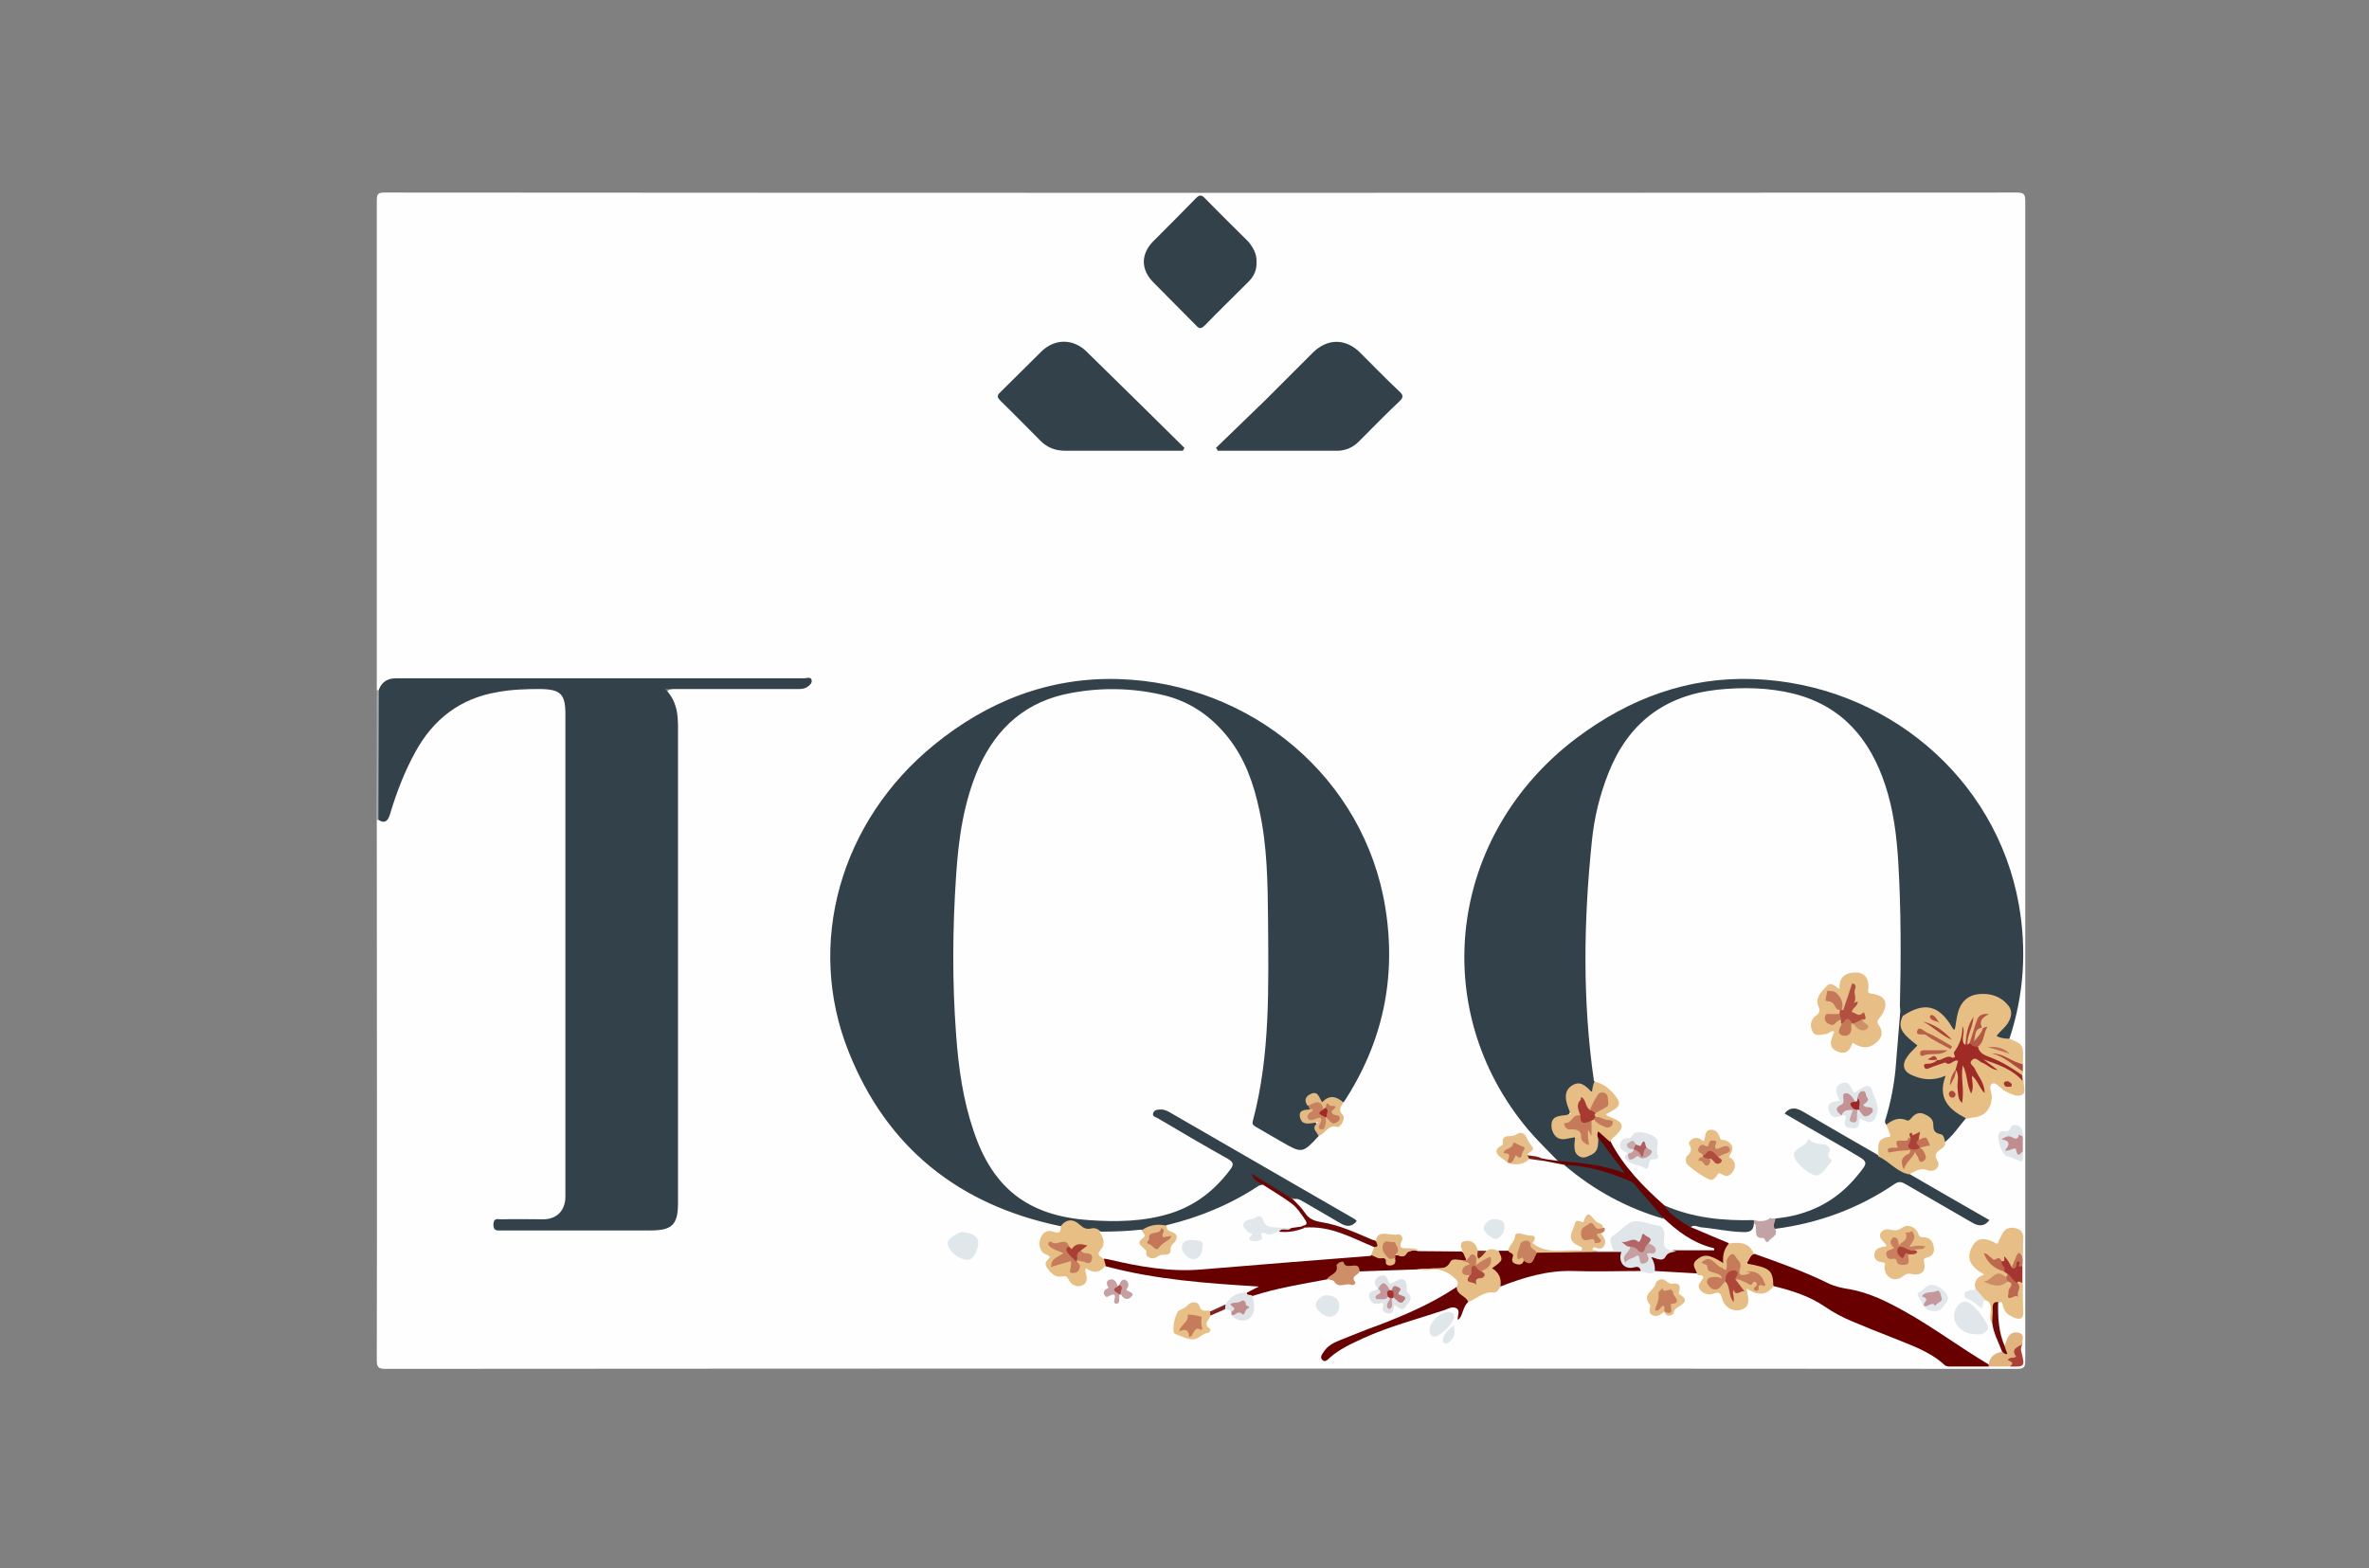 <?xml version="1.0" encoding="utf-8"?>
<!-- Generator: Adobe Illustrator 24.1.2, SVG Export Plug-In . SVG Version: 6.00 Build 0)  -->
<svg version="1.1" id="Слой_1" xmlns="http://www.w3.org/2000/svg" xmlns:xlink="http://www.w3.org/1999/xlink" x="0px" y="0px"
	 viewBox="0 0 595.4 394.2" style="enable-background:new 0 0 595.4 394.2;" xml:space="preserve">
<rect x="0" y="0" width="595.4" height="394.2" fill="#808080" stroke="none"/>
<style type="text/css">
	.st0{fill:#FEFEFE;}
	.st1{fill:#A5ABAF;}
	.st2{fill:#32414A;}
	.st3{fill:#E7BF85;}
	.st4{fill:#680000;}
	.st5{fill:#680202;}
	.st6{fill:#E7BF86;}
	.st7{fill:#680101;}
	.st8{fill:#E6BF85;}
	.st9{fill:#E6BE85;}
	.st10{fill:#E6BD84;}
	.st11{fill:#DFE5E9;}
	.st12{fill:#690202;}
	.st13{fill:#9F2B27;}
	.st14{fill:#35444C;}
	.st15{fill:#E0E6EA;}
	.st16{fill:#E5BE8A;}
	.st17{fill:#E2BA84;}
	.st18{fill:#6B0707;}
	.st19{fill:#E7BF87;}
	.st20{fill:#DFE2E6;}
	.st21{fill:#E7BE87;}
	.st22{fill:#E0E7EB;}
	.st23{fill:#E6BF88;}
	.st24{fill:#E1B47F;}
	.st25{fill:#E4BA84;}
	.st26{fill:#CE8E67;}
	.st27{fill:#E0E5E9;}
	.st28{fill:#E0E3E7;}
	.st29{fill:#E1E7EA;}
	.st30{fill:#C1A3A6;}
	.st31{fill:#E5BC84;}
	.st32{fill:#C87F5D;}
	.st33{fill:#6D0909;}
	.st34{fill:#A4362F;}
	.st35{fill:#C08C8E;}
	.st36{fill:#E3E9EB;}
	.st37{fill:#AA4136;}
	.st38{fill:#C7A1A3;}
	.st39{fill:#C08D8F;}
	.st40{fill:#C69FA1;}
	.st41{fill:#AF4C3D;}
	.st42{fill:#C27456;}
	.st43{fill:#7C2323;}
	.st44{fill:#82271D;}
	.st45{fill:#A94C4D;}
	.st46{fill:#7A1E1C;}
	.st47{fill:#E5BD86;}
	.st48{fill:#C8825F;}
	.st49{fill:#B45744;}
	.st50{fill:#B85F49;}
	.st51{fill:#A2312C;}
	.st52{fill:#AC4639;}
	.st53{fill:#AB4437;}
	.st54{fill:#C17053;}
	.st55{fill:#AD473A;}
	.st56{fill:#B25241;}
	.st57{fill:#B35442;}
	.st58{fill:#A3332D;}
	.st59{fill:#A94035;}
	.st60{fill:#C77E5C;}
	.st61{fill:#CE8C65;}
	.st62{fill:#BC674E;}
	.st63{fill:#C9825F;}
	.st64{fill:#C67C5B;}
	.st65{fill:#A93F34;}
	.st66{fill:#C37456;}
	.st67{fill:#AA4236;}
	.st68{fill:#AC4739;}
	.st69{fill:#AE4B3C;}
	.st70{fill:#B26668;}
	.st71{fill:#AB4438;}
	.st72{fill:#C57959;}
	.st73{fill:#9F2A27;}
	.st74{fill:#6C0808;}
	.st75{fill:#C67B5A;}
	.st76{fill:#C4989B;}
	.st77{fill:#B87779;}
	.st78{fill:#A03232;}
	.st79{fill:#C4989A;}
	.st80{fill:#E1E7EB;}
	.st81{fill:#C47758;}
	.st82{fill:#E7BE86;}
	.st83{fill:#E0E7EA;}
	.st84{fill:#E0E6E9;}
	.st85{fill:#C57A5A;}
	.st86{fill:#A73B32;}
	.st87{fill:#C57A59;}
	.st88{fill:#B1503F;}
	.st89{fill:#C57859;}
	.st90{fill:#C47858;}
	.st91{fill:#CF8F67;}
	.st92{fill:#AF4B3C;}
	.st93{fill:#C19193;}
	.st94{fill:#C29295;}
	.st95{fill:#C7A1A4;}
	.st96{fill:#9C2727;}
	.st97{fill:#C59B9E;}
	.st98{fill:#AF5C5D;}
	.st99{fill:#C9A8AA;}
</style>
<g>
	<path class="st0" d="M94.7,173.5c0-41,0-82.1,0-123.1c0-1.6,0.3-2,1.9-2c136.8,0.1,273.5,0.1,410.3,0c1.8,0,2.1,0.5,2.1,2.1
		c0,97.2,0,194.3,0,291.5c0,1.7-0.3,2.1-2.1,2.1c-136.7-0.1-273.3-0.1-410,0c-1.9,0-2.2-0.5-2.2-2.2c0.1-45.3,0-90.5,0-135.8
		c0.2-0.2,0.5-0.3,0.8-0.3c1.5-0.3,1.8-1.6,2.2-2.8c1.5-4.5,3.3-8.8,5.4-13c6-11.7,15.8-16.9,28.6-17.1c1.9,0,3.8-0.1,5.7,0
		c3,0.2,4.8,1.9,5.3,4.9c0.2,1.1,0.1,2.2,0.1,3.3c0,39,0,78.1,0,117.1c0,0.7,0,1.4,0,2.2c-0.2,4.7-2.5,7-7.2,7.1
		c-2.6,0.1-5.3,0-7.9,0c-0.8,0-1.8-0.2-2.5,0.7c0.6,0.9,1.6,0.7,2.4,0.7c12.1,0,24.1,0.1,36.2,0c4.3,0,5.9-1.7,5.9-6
		c0.1-5.7,0-11.5,0-17.2c0-33.8,0-67.7,0-101.5c0-2.9-0.3-5.7-1.7-8.3c-1-1.9-0.6-2.6,1.6-2.8c0.9-0.1,1.8-0.1,2.6-0.1
		c8.8,0,17.6,0,26.4,0c1.2,0,2.6,0.3,3.6-0.9c-0.7-0.8-1.7-0.5-2.5-0.5c-32.8,0-65.7,0-98.5,0c-2.2,0-4.1,0.5-5.6,2.1
		C95.3,173.6,95,173.7,94.7,173.5z"/>
	<path class="st1" d="M94.7,173.5c0.2,0,0.3,0,0.4,0c0.9,0.8,0.8,1.9,0.8,2.9c0,9,0,18,0,26.9c0,1,0.1,2.1-0.9,2.8l-0.2,0.1
		l-0.2-0.1C94.7,195.2,94.7,184.4,94.7,173.5z"/>
	<path class="st2" d="M266.4,308.2c-25.4-5.3-43.5-19.7-53.1-43.8c-10.9-27.2-2.1-58,21.5-77.2c13.4-10.9,28.8-17,46.3-16.5
		c33.4,1,61.9,24.9,67.1,57.6c2.8,17.6-0.7,33.9-10.5,48.8c-1.6-0.3-3.2-1.2-4.8,0c-0.5,0.3-1-0.2-1.4-0.6c-0.4-0.5-0.8-1.1-1.5-0.8
		c-0.9,0.4-1,1.1-0.7,2c0.1,0.4,0.2,0.9,0,1.3c-0.6,0.5-1.8,0.6-1.6,1.8c0.2,1.2,1.2,0.9,2.1,1.1c2.1,0.4,1.3,2.3,1.7,3.6
		c-4.2,4.5-4.2,4.5-9.6,1.4c-2.1-1.2-4.1-2.4-6.2-3.6c-0.7-0.4-1.1-0.7-0.8-1.6c4.4-16.6,3.9-33.7,3.8-50.7
		c-0.1-9.2-0.2-18.4-2.2-27.4c-1.4-6.6-3.6-12.9-7.9-18.3c-4.4-5.5-9.9-9.2-16.8-10.7c-7.5-1.7-15.1-1.8-22.6-0.4
		c-11.1,2-18.6,8.5-23.2,18.7c-3.8,8.7-5.1,17.9-5.7,27.2c-0.9,13.3-1,26.6,0,40c0.6,8.2,1.7,16.3,4.4,24.2
		c4.8,14.4,13.7,21.3,28.9,22.4c6.9,0.5,13.9,0.4,20.6-1.7c6.3-2,11.1-5.8,15-11c0.9-1.2,0.9-1.8-0.6-2.7
		c-5.9-3.3-11.7-6.7-17.6-10.2c-0.5-0.3-1.4-0.4-1.2-1.2c0.2-0.9,1.1-1,2-1c0.8,0,1.4,0.3,2,0.6c15.5,9,31.1,17.9,46.6,26.9
		c0.2,0.1,0.3,0.3,0.6,0.5c-1.2,1.6-2.6,1.5-4.1,0.6c-3-1.8-6.1-3.5-9.1-5.3c-0.8-0.4-1.5-1-2.4-0.8c-2.5-0.4-4.4-2.2-6.5-3.4
		c-0.7-0.4-1.4-1-2.1-1.2c0.2,0.6,1.9,0.1,1.3,1.5c-7.5,4.7-15.5,8.5-24.3,10.3c-2.3-0.1-4.6,0.3-6.8,1c-3.1,0.7-6.3,0.9-9.5,0.5
		c-2.4-1-5.3-0.5-7.5-2.4C268.5,306.8,267.5,308.4,266.4,308.2z"/>
	<path class="st2" d="M391.5,291.8c-2.5-2.6-5.1-5.1-7.4-7.8c-25.5-30.3-20.1-74.3,12.3-98.6c13.1-9.8,27.8-15.3,44.3-14.7
		c33,1.2,61,24.6,66.7,56.7c2,11.4,1.3,22.7-2.4,33.8c-1.1,0.9-2.2,0.5-3-0.3c-0.8-0.9,0.2-1.6,0.7-2.2c1.3-1.6,2.8-3,1.6-5.3
		c-1.4-2.3-3.8-2.9-6.2-2.9c-2.4,0-4.2,1.2-5.2,3.6c-0.5,1.3-0.6,2.6-0.7,4c-0.1,0.5-0.1,1-0.7,1.1c-0.5,0.2-0.9-0.3-1.2-0.6
		c-0.1-0.1-0.2-0.3-0.3-0.4c-3.9-5-4.9-5.3-10.6-2.9c-0.4,0.2-0.9,0.4-1.4,0.3c-0.5-0.3-0.7-0.7-0.8-1.3c-0.2-9,0.2-18-0.2-27
		c-0.4-10.4-0.7-20.9-4.2-30.9c-4.9-13.8-15.7-21.8-30.3-22.3c-4.4-0.1-8.8-0.1-13.1,0.5c-12,1.8-19.7,8.7-24.2,19.6
		c-3,7.4-4.3,15.2-4.9,23.1c-0.6,8-0.9,16.1-1,24.1c0,10,0.7,19.9,1.9,29.8c0,0.6-0.1,1.3-0.3,1.9c-0.4,1.4-1.1,1.9-2.4,0.9
		c-1-0.8-1.9-1.5-3.2-0.6c-1.4,1-1.4,2.4-1.1,3.9c0.7,2.8,0.7,2.8-2,3.7c-1.1,0.4-1.9,1-1.7,2.2c0.2,1.3,1.1,2.3,2.5,2.1
		c2.6-0.4,3.5,0.6,3.4,3c0,0.9,0.5,1.5,1.5,1.6c1.2,0.1,2-0.5,2.6-1.4c0.5-0.8,0.2-1.9,1.1-2.6c0.6,0,1,0.4,1.4,0.8
		c1.8,2.2,3.5,4.5,5.3,6.8c0.3,0.4,0.8,1,0.5,1.5c-0.3,0.7-1.1,0.5-1.7,0.4c-0.8-0.1-1.6-0.3-2.3-0.6c-3.1-1.3-6.2-2.2-9.7-2
		C393.8,293,392.6,292.4,391.5,291.8z"/>
	<path class="st2" d="M95.1,206.1c0-10.9,0.1-21.8,0.1-32.7c0.8-2.1,2.3-2.9,4.4-2.9c34.2,0,68.4,0,102.6,0c0.6,0,1.6-0.5,1.8,0.5
		c0.1,0.8-0.6,1.4-1.3,1.8c-0.9,0.5-1.9,0.4-2.8,0.4c-9.8,0-19.7,0-29.5,0c-0.9,0-1.7,0-3.2,0c3.5,3.6,3.2,7.6,3.2,11.7
		c0,39.2,0,78.4,0,117.6c0,5.3-1.5,6.8-6.8,6.8c-12.5,0-24.9,0-37.4,0c-1.1,0-2.2,0.3-2.2-1.5c0.1-1.9,1.3-1.2,2.2-1.3
		c3.4-0.1,6.9,0,10.3,0c3.3,0,5.4-2,5.6-5.3c0-0.6,0-1.3,0-1.9c0-39.9,0-79.8,0-119.8c0-5-1.2-6.2-6.2-6.3c-3.7,0-7.3,0.1-11,0.8
		c-9.3,1.6-16,6.8-20.5,15c-2.7,4.9-4.7,10.1-6.3,15.4C97.6,206.2,96.9,207.2,95.1,206.1z"/>
	<path class="st2" d="M305.6,112.6c4.1-4,8.2-7.9,12.3-11.9c4-4,8-8,12-12c3.7-3.7,8.3-3.7,12,0c3.2,3.2,6.4,6.5,9.7,9.6
		c1,0.9,1.3,1.5,0.1,2.6c-3.5,3.3-6.8,6.7-10.2,10.1c-1.4,1.4-3.1,2.2-5.1,2.3c-10.1,0-20.3,0-30.4,0
		C306,113,305.8,112.8,305.6,112.6z"/>
	<path class="st2" d="M297.3,113.3c-4.5,0-9,0-13.6,0c-5.3,0-10.7,0-16,0c-2.5,0-4.5-0.8-6.2-2.5c-3.3-3.3-6.6-6.7-10-10
		c-0.8-0.8-1.1-1.3-0.1-2.2c3.5-3.4,6.9-6.9,10.4-10.3c3.3-3.2,7.9-3.2,11.2,0c8.3,8.1,16.5,16.2,24.7,24.3
		C297.6,112.8,297.4,113,297.3,113.3z"/>
	<path class="st2" d="M315.8,65.9c0.1,2-0.7,3.6-2,4.9c-3.7,3.7-7.4,7.3-11,11c-0.9,0.9-1.4,0.9-2.2,0c-3.6-3.7-7.2-7.2-10.8-10.9
		c-3.1-3.2-3.1-7,0-10.2c3.6-3.6,7.2-7.2,10.8-10.9c0.9-0.9,1.4-0.8,2.2,0c3.6,3.7,7.3,7.3,11,11C315.1,62.4,315.9,64,315.8,65.9z"
		/>
	<path class="st3" d="M478.2,255.4c5.4-3.6,9.1-2.8,12.4,2.8c0.2,0.3,0.2,0.6,0.7,0.6c0.3-1.4,0.4-2.9,0.8-4.3
		c0.7-2.6,2.4-4.3,5.2-4.6c2.9-0.3,5.5,0.5,7.4,2.8c1.1,1.3,0.9,2.8,0.1,4.2c-0.7,1.3-2,2.2-3,3.5c1,0.6,2.1,0.7,3.2,0.7
		c3.6,1.5,3.6,1.5,3.4,6.3c-0.8,0.5-1.5,0.1-2.2-0.3c-1.6-1-3.3-1.7-4.7-2.4c2.2,1.4,5.2,2,6.9,4.5c0,0.3,0,0.7,0,1
		c-2.5-0.8-4.4-2.7-6.8-3.6c-0.7-0.3-1.3-0.8-1.9-0.9c-1.7-0.1-2.4-1.2-2.8-2.6c0.7-1.5,1.5-3.1,1.5-4.8c-0.2-0.1-0.3-0.3-0.4-0.5
		c-0.4-0.8-0.7-1.6-0.1-2.1c-1,2-1.1,4.6-2.6,6.7c-0.3,0.2-0.6,0.3-0.9,0c-0.1-2.1,0.8-4.1,1.4-6.1c-0.7,2-1.4,4-1.4,6.1
		c-0.4,0.4-0.7,0.4-0.8-0.1c-0.2-0.8,0-1.6-0.1-2c0-0.6-0.5-0.3-0.1-0.4c0.1,0,0.1,0,0.1,0.2c0.1,2.4-0.6,4.6-2.5,6.3
		c-1.3-0.4-2.5,0.6-3.8,0.3c-0.4-0.4-0.8-0.8-1.3-0.6c-0.4,0-0.2,0.5-0.2,0.1c0-0.1,0.2-0.1,0.4-0.1c0.3,0,0.6,0.2,0.8,0.4
		c0.2,1.2-1,0.8-1.4,1.2c1.3,0,2.4-1.1,3.8-1c0.5,0,0.9,0.1,1.4,0c0.7-0.1,1.5-0.8,1.9-0.1c0.5,0.8-0.1,1.6-0.7,2.2
		c-0.7,0.9-0.9,2.1-1.4,3.1c0.6-1,0.8-2.2,1.4-3.1c1.1,0.3,0.8,1.2,0.8,2c0,1.5,0.1,2.9,0.3,4.3c-0.2-2-0.3-3.9-0.3-5.9
		c0-0.6-0.1-1.5,0.6-1.6c0.9-0.2,1.1,0.8,1.3,1.4c0.3,1.1,0.5,2.3,0.7,3.5c0.2-0.7-0.5-1.9,0.4-2.1c1.4-0.3,1.6,1.2,2.2,2
		c-0.6-1.5-1.8-2.8-2.5-4.2c-0.3-0.6-0.7-1.3,0-2c0.7-0.6,1.5-0.6,2.2-0.1c0.9,0.7,1.9,1.3,2.8,1.9c-0.5-0.7-2.3-0.8-1.7-1.9
		c0.6-1.1,1.8,0.1,2.7,0.5c2,0.8,3.8,2,5.6,3.1c0.8,0.5,1.3,1.1,1.6,2c-0.1,1.2,0.7,2.9-0.4,3.5c-1.3,0.7-2.9-0.3-4.2-0.9
		c-1.2-0.6-2.3-2.4-3.3-1.9c-1.1,0.5,0,2.4-0.1,3.7c-0.3,2.8-1.8,4.5-4.6,4.8c-0.5,0.1-1.1,0.2-1.6,0.3c-4-0.8-6.4-3.5-6.4-7.4
		c0-1.7-0.5-2.2-2.1-2c-1.8,0.2-3.5-0.2-5.1-0.9c-2.6-1.3-3.3-3.8-1.4-5.8c1.7-1.7,1.4-2.7-0.2-4.1
		C476.8,259,476.7,257.2,478.2,255.4z"/>
	<path class="st4" d="M499.8,343.5c-3.1,0-6.2,0-9.3,0c-0.6,0-1.2,0.1-1.8-0.4c-3.8-3.5-8.6-5-13.2-6.9c-3.3-1.3-6.6-2.6-9.9-4
		c-2.4-1-4.7-2.2-6.9-3.7c-3.9-2.7-8.4-4.1-12.9-5.2c-0.3-0.2-0.5-0.4-0.5-0.7c-0.3-2.6-1.8-3.7-4.2-4.1c-0.8-0.1-2,0-2-1.2
		c0-1,0.6-2,1.9-2.1c6.2,2.2,12.4,4.4,18.3,7.3c1.8,0.9,3.7,1.3,5.7,1.6c4.9,0.9,9.3,3.1,13.6,5.5c7.4,4.1,14.1,9.2,21.4,13.5
		c0.1,0.1,0.2,0.2,0.1,0.3C499.9,343.5,499.9,343.5,499.8,343.5z"/>
	<path class="st4" d="M356,319.1c-4.8,0.2-9.6,0.3-14.3,0.5c-1.2-1.1-2.9-0.4-4.2-1.2c-0.4-0.3-0.8,0.2-0.8,0.6
		c-0.2,2-1.8,2.1-3.2,2.6c-6.3,1.2-12.7,2.2-18.8,4.2c-0.8,0.4-1.4,0.3-1.4-0.8c1-0.5,2-1.1,3.1-1.6c-13-0.8-25.9-1.7-38.5-5.1
		c-1-0.6-1.1-1.3-0.3-2.1c1.1-0.4,2.2-0.1,3.3,0.2c10.3,2.9,20.8,2.2,31.3,1.4c8.6-0.7,17.1-2,25.7-2.1c2,0,3.9-0.6,5.9-0.4
		c1.8,0.5,3.8,0.1,5.3,2c0.6,0.8,0.8-0.5,1-0.9c0.1-0.3,0.2-0.7,0.5-0.9c2,0.2,3.7-1.7,5.8-1c3.7,0,7.4,0.1,11,0.1
		c0.9,0.7,1.5,1.4,0.9,2.6c-0.3,0.2-0.7,0.3-1.1,0.4c-0.2,0-0.5,0-0.7,0.1C363.3,319.4,359.5,318.7,356,319.1z"/>
	<path class="st2" d="M479.7,295c6.7,3.9,13.5,7.8,20.3,11.7c-1.4,1.8-2.9,1.5-4.4,0.6c-5.5-3.2-11.1-6.4-16.6-9.6
		c-1-0.6-1.7-0.8-2.8-0.1c-9.1,6.2-19.2,9.9-30.1,11.3c-0.7,0.3-1.2,0.1-1-0.7c0.2-0.9,0.1-2,1.1-2.6c1.8-0.6,3.7-0.8,5.6-1.3
		c6.3-1.6,11.3-5.1,15.1-10.3c1.4-1.8,1.3-2.1-0.7-3.3c-5.4-3-10.6-6.2-15.9-9.3c-0.8-0.5-2.2-0.8-1.7-2.2c0.5-1.3,1.8-1.4,3.1-1.2
		c1.4,0.3,2.5,1.1,3.6,1.8c5.6,3.2,11.2,6.4,16.8,9.7C474.8,291.4,477.3,293.2,479.7,295z"/>
	<path class="st2" d="M478.2,255.4c-1.2,2.8-0.6,4.1,3.7,7.4c-0.9,1-1.9,1.8-2.6,2.9c-1.4,2-0.9,3.7,1.3,4.6
		c2.5,1.1,5.2,1.5,8.4,0.1c-2.2,5.8,1,8.6,5.1,10.7c-1.7,2-3.2,4.3-5.3,6c-1.4-1.6-3.5-2.6-4-5.1c-0.3-1.6-2.2-1.8-3.8-0.8
		c-2.2,1.3-4.8,0.6-7,1.6c-0.1,0.1-0.4-0.3-0.5-0.5c-0.3-1,0-1.9,0.2-2.8c1.9-7.1,2.5-14.4,2.8-21.7c0.1-1.3-0.5-2.8,1.1-3.6
		C477.7,254.7,477.8,255.2,478.2,255.4z"/>
	<path class="st5" d="M391.5,291.8c5.7,0.5,11.4,1,16.9,3.1c-2.2-2.9-4.4-5.9-6.6-8.8c-0.9-0.5-0.8-1.2-0.3-1.8
		c0.6-0.6,1.2,0,1.6,0.3c0.8,0.5,1.5,1.2,2,2c3,5.8,7.7,10.3,12.2,15c0.4,0.5,1,0.8,1.4,1.3c1.1,1.6,2.9,2.5,4.3,3.7
		c0.7,0.6,1.5,0.9,1.8,1.8c3.2,1.4,6.4,2.7,9.7,4.1c0,1.5-0.9,2.8-1,4.4c-0.1,1-0.8,1-1.6,0.5c-0.7-0.4-1.3-0.9-2.1-1.2
		c-1.1-0.5-2,0.1-2.8,0.7c-0.7,0.6-0.7,1.4-0.3,2.2c0.2,0.3,0.6,0.9-0.3,1c-3.5-0.2-7-0.4-10.5-0.6c-0.6-0.5-0.6-1.2-0.8-1.9
		c-0.5-1.5-0.5-2.4,1.6-2.1c1.6,0.3,2.9-1.5,4.6-1.2c3.2,0,6.4,0,9.5,0c0.2-0.7-0.4-0.6-0.7-0.7c-4.8-1.3-8.5-4.1-12-7.4
		c-2.8-1.9-4.7-4.6-6.9-7.1c-1-1.1-2.1-1.9-3.5-2.4c-3.8-1.4-7.5-3.1-11.7-3c-1.1,0-2-0.6-2.9-0.9c-1.9-0.4-3.7-0.7-5.6-1.1
		c-0.1-0.1-0.1-0.2-0.1-0.3c0-0.1,0.1-0.2,0.1-0.2C388.9,291.5,390.2,291.6,391.5,291.8z"/>
	<path class="st6" d="M500.6,332.5c-0.7-1-0.3-2.2-0.2-3.2c0-1.3-0.3-2.2-1.5-2.5c-1.4-0.5-2.1-1.4-2.4-2.8c-0.5-1.8,0.3-3,2.2-3.6
		c-3.7-2.1-4.6-4.2-3-7.1c1.2-2.2,3-2.4,6.3-0.6c0.4-0.9,0.8-1.8,1.3-2.7c0.8-1.4,2.1-1.6,3.5-1.2c1.4,0.4,1.8,1.4,1.7,2.7
		c-0.1,1.4,0,2.9-0.1,4.3c-0.9,0.2-1.5,0.7-1.7,1.6c-0.2,0.6-0.2,1.3-1,1.4c-1-1.2-1-1.2-2.7-1.3c-0.5-1.5-2,0-2.7-1
		c-0.1,0.3,0.1,0.5,0.2,0.6c0.9,1.1,2.3,1.3,3.4,2.1c0.4,0.3,0.8,0.6,0.9,1c0.1,0.5-0.1,0.9-0.6,1.1c-1.6-0.9-2.9-0.1-4,0.8
		c1.5,0.6,3,0.5,4.4-0.3c2.5,0.5,0.5,2.1,0.9,3.3c1.9-0.1,0.8-1.8,1.3-2.6c0.6-0.9,1.1-0.7,1.6,0.1c0,2.4,0,4.8,0.1,7.1
		c0.1,1.7-0.6,2.1-2.1,1.6c-1.5-0.6-2.7-1.4-3-3c-0.1-0.7-0.2-1.3-1.1-0.8c-0.9,0.7-0.6,1.7-0.7,2.6
		C501.3,330.9,501.6,331.9,500.6,332.5z"/>
	<path class="st7" d="M412.4,319.5c-5.7,0-11.3,0.2-17,0c-6.5-0.2-12.4,1.6-18.3,3.9c-0.9-1.2-0.9-2.8-2-4c-0.4-0.4-0.4-1.2,0.2-1.5
		c1.5-0.8,1.2-2.2,1.3-3.5c0.8,0,1.6,0,2.3,0c1-0.1,1.5,0.5,1.6,1.4c0.2,1.8,1.2,1.3,2.2,0.8c1.1,0.1,2,0,2.6-1.1
		c0.3-0.7,0.9-1.1,1.7-1c3.9,0.1,7.7,0.4,11.6-0.2c0.8-0.1,1.5,0.4,2.3,0.3c1.7-0.1,3.5,0.2,5.3-0.2c0.7-0.1,1.6,0,1.5,1
		c-0.3,2.4,1.3,2.4,2.8,2.4C411.7,317.9,412.8,317.9,412.4,319.5z"/>
	<path class="st3" d="M277.4,316.3c0.2,0.6,0.3,1.2,0.5,1.8c-1.4,1.8-3.1,2.1-4.9,0.7c-0.4,0.4-0.2,0.8-0.1,1.2
		c0.4,1.2,0.4,2.6-0.9,3.1c-1.3,0.6-2.8-0.1-3.4-1.4c-0.5-1.1-1-0.9-1.9-0.8c-1.7,0.2-2.7-1-3.6-2.3c-0.9-1.3,0.3-1.8,0.8-2.6
		c-0.5-0.8-1.6-0.6-2.1-1.5c-0.8-1.3-0.7-2.6,0-3.8c0.6-1.2,1.7-1.5,2.9-1.1c1.6,0.6,2,0,1.9-1.4c1.5-1.9,3.2-1.8,4.8-0.3
		c0.9,0.8,1.7,1.2,2.9,0.9c0.8-0.2,1.7,0.1,2.3,0.8c1.7,0.9,1.8,2.3,1.2,3.8C277.2,314.4,277.3,315.3,277.4,316.3z"/>
	<path class="st8" d="M474,282.8c1.5-1.2,3.1-2.1,5.2-1.2c0.7,0.3,0.9-0.3,1.3-0.7c0.8-0.9,1.8-1.4,3-0.9c1.2,0.5,2.4,1.2,2.4,2.7
		c0,1.3,0.2,2.1,1.8,2.4c0.9,0.1,1,1.3,1.2,2.2c0,0.7-0.5,1.2-1,1.5c-1.2,0.8-2,1.5-0.9,3.1c0.8,1.2-0.7,2.9-2.4,2.3
		c-2.1-0.8-3.3,0.3-4.8,1c-3.1-0.6-5-3.3-7.7-4.5c-1-2.6-0.9-3.4,1.3-4.6C475,285,473.3,283.7,474,282.8z"/>
	<path class="st9" d="M426.5,320.2c-0.2-1.2-1.6-2.2-0.1-3.5c1.8-1.5,3.1-1.5,6.7,0.8c-0.2-1.9,0.2-3.5,1.4-4.9
		c2.6-0.4,5.1-0.4,6.3,2.6c-1.1,0.5-1.1,1.7-1.9,2.4c6.1,1.1,6.7,1.7,6.8,5.8c-1.9,2.4-4.1,2.2-6.8,0.5c0.2,0.7,0.3,1,0.3,1.3
		c0.3,1.6,0.6,3.3-1.5,4c-1.9,0.7-4.2-0.5-4.8-2.5c-0.4-1.3-0.5-2.2-2.3-1.5c-1.1,0.4-2.6,0.1-3.4-1.1c-0.8-1.2,0.5-2,0.9-3
		C427.9,320.2,426.8,320.9,426.5,320.2z"/>
	<path class="st10" d="M376.6,314.4c1.2,2.4,1.2,2.4-1.6,4.4c1.8,1.1,2.4,2.6,2.1,4.6c-0.4,0.7-0.9,1.6-1.7,1.5
		c-2.6-0.3-4.3,1.6-6.4,2.4c-1.3-1-3.6-1.3-2.9-3.8c0.2-0.6,0.6-1.1-0.2-1.9c-1.9-1.9-4.1-2.9-6.8-2.4c-1,0.2-2-0.1-3-0.1
		c1.4-0.1,2.8-0.2,4.2-0.3c1.6-0.1,3.2,0.4,4.2-1.6c0.5-1,2-0.5,3.1-0.4c0.8,0.5,4-0.3,1.1,2.1c-0.9,0.8,0.5,1,0.8,1.5
		c0.4,0.4-0.3,1.2,0.7,1.5c1.1,0.3,0.6-0.8,1.2-1c0.6-0.2,0.9-0.8,0.9-1.5c0.4-1,1.9-1.1,1.9-2.5c-1.1,0.2-1.8,1.1-2.9,1.4
		c-0.2,0-0.4-0.1-0.6-0.3c-0.1-1.4-0.9-1.7-2.2-1.3c-0.3-0.8-0.7-1.6-1-2.4c-0.4-0.9-0.7-2,0.6-2.3c1.8-0.4,2.9,0.6,3.3,2.3
		c0.6,0.5,0.4,1.3,0.5,2c-0.1,0.3,0.1,0,0.1,0c-0.1-1.2,1-1.4,1.7-1.9C374.6,313.7,375.6,314.1,376.6,314.4z"/>
	<path class="st2" d="M393.2,292.9c5.8,0,11.2,1.8,16.5,4c1.2,0.5,1.7,1.6,2.5,2.5c2.1,2.3,4,4.6,6,7
		C408.9,303.7,400.6,299.2,393.2,292.9z"/>
	<path class="st11" d="M412.4,319.5c-0.3-1-0.7-1.2-1.8-0.9c-2.4,0.6-4-1.4-3.1-3.9c-2,0-4,0-6,0c-0.1-0.1-0.2-0.1-0.2-0.2
		c0-0.1,0.1-0.1,0.1-0.1c1.3,0,2.5,0,4.1,0c-0.4-1.3-1.3-3-0.3-3.6c1.8-1.2,3.5-3.2,5.1-3.7c1.8-0.5,4.5,0.7,6.8,1.1
		c0.8,0.1,1.3,1.3,1.2,2.4c-0.3,3.2-0.1,3.5,3,3.9c-0.9,0.4-2,0.1-2.7,1.4c-0.8,1.4-2.2,0.4-3.6,0.1c0.8,1.3,1,2.4,0.9,3.7
		C414.7,320.5,413.6,319.8,412.4,319.5z"/>
	<path class="st12" d="M366.1,323.5c0,2.1,2.4,2.2,2.9,3.8c-0.7,0.6-1,1.4-1.3,2.2c-0.3,0.8-0.5,1.7-1.3,2.3c-0.2-1,0.7-2.2-0.3-2.9
		c-1-0.6-2,0-3,0.4c-6.9,2.3-13.9,4.1-20.5,7.1c-3,1.4-5.9,2.7-8.4,4.9c-0.5,0.5-1.2,1.2-1.8,0.6c-0.8-0.7-0.1-1.5,0.3-2.1
		c0.9-1.4,2.3-2.2,3.8-2.8c3.3-1.3,6.6-2.7,10-3.9C353.3,330.5,360,327.6,366.1,323.5z"/>
	<path class="st6" d="M474.2,313.1c-0.3-0.3-0.5-0.6-0.8-0.9c-0.6-0.7-1.3-1.4-0.7-2.3c0.5-0.8,1.5-1,2.4-0.8c1.1,0.3,2,0.2,3-0.5
		c1.4-1,3.4-0.2,4,1.5c0.3,0.9,0.7,0.9,1.4,0.9c1.5,0.1,2.3,1,2.5,2.4c0.3,1.4-0.3,2.4-1.7,2.7c-0.8,0.2-0.9,0.5-0.7,1.3
		c0.5,2.1-0.7,3.3-2.9,2.9c-0.9-0.2-1.6-0.2-2.4,0.5c-2,1.6-4.3,0.6-4.7-2c-0.1-0.5,0.7-1.4-0.5-1.5c-1.3-0.1-2.2-0.8-2-2.1
		c0.2-1.3,1.3-1.7,2.5-1.8C473.8,313.4,473.9,313.3,474.2,313.1z"/>
	<path class="st13" d="M494.5,262.6c0.2-0.1,0.4-0.3,0.5-0.4c0.9-0.2,1.5,0.3,2.1,0.9c0.4,1.6,1.5,2.1,2.9,2.6
		c3,1.1,5.7,2.8,8.3,4.6c0,0.5,0,0.9,0,1.4c-2.6-3-6.2-4.1-9.8-5.4c1.2,0.9,2.4,1.8,3.6,2.7c-1.6-0.1-2.6-1.4-4-1.9
		c-0.8-0.3-1.5-1.6-2.5-0.6c-0.9,0.9,0.4,1.4,0.7,2.1c0.8,1.9,2.5,3.5,2.5,6.2c-1.4-1.4-1.7-3.2-3.2-4.4c0,1.5,0.6,2.9-0.2,4.5
		c-1.2-2.4-0.9-4.9-2.1-7.1c-0.6,3.2,0.5,6.1-0.2,9.5c-1.2-1.3-0.9-2.5-1.1-3.6c-0.2-1.6,0.6-3.3-0.5-4.8l0,0
		c0.2-0.7,0.4-1.4,0.6-2.2c-1.1-0.6-2,1.6-3.2,0.3c0.2-0.8,0.9-1,1.6-1.1c1.6,0.1,0.3-1,0.6-1.4c1.4-1.9,2.2-4,2.1-6.5
		c0.9,1.5-0.6,3.2,0.6,4.6C494.2,262.3,494.4,262.3,494.5,262.6z"/>
	<path class="st14" d="M424.9,308.5c-2.4-1.5-5-2.9-6.6-5.4c0.8-0.4,1.6-0.1,2.3,0.2c5.5,2.1,11.2,2.9,17.1,2.8c1,0,1.9-0.1,2.8,0.4
		c0.4,0.3,0.6,0.6,0.3,1.1c-0.1,2-1.3,2.2-3,2.1c-3.5-0.1-7-0.9-10.4-1.2C426.5,308.3,425.7,307.8,424.9,308.5z"/>
	<path class="st15" d="M496.6,335.4c-4.1,0-6.7-3.5-4.9-6.7c1-1.7,2.4-2,3.9-0.7c1.2,1,2.2,2.3,3.1,3.6c0.5,0.9,1.3,1.9,0.7,2.8
		C498.7,335.4,497.5,335.5,496.6,335.4z"/>
	<path class="st16" d="M401.4,314.4c0,0.1,0.1,0.2,0.1,0.3c-5.1,0.1-10.2,0.1-15.3,0.2c-1.3-0.4-2.6-0.8-1.8-2.6
		c0.2-0.1,0.5,0,0.7,0.1c3.8,3.2,8.3,1.5,12.4,2c0.2-0.5,0.1-0.9-0.2-1c-2.3-0.9-3.2-1.9-1.9-4.6c0.6-1.2,0.2-2.4,2-1.7
		c0.2,0.1,0.5,0.3,0.6,0c1.1-3.6,2.1-0.9,3.2,0c0.6,0.4,1.6,0.5,1.7,1.5c-0.9,1.3-2.3,1.3-3.2,0.5c-0.9-0.8-1.3-0.4-1.6,0.1
		c-0.4,0.7-0.3,1.6,0.8,1.7c0.8,0.1,1.2,0.7,2,0.9c0.1-0.9-0.7-2.8,1.5-1.7c0.7,0.9,1.4,1.8,0.8,3c-0.5,1-1.3,0.9-2.2,0.5
		c-0.4-0.2-0.8,0.1-0.7,0.6C400.5,314.3,401.1,314.3,401.4,314.4z"/>
	<path class="st17" d="M331.3,285.5c-0.2-1.1-2.1-1.7,0.1-3.5c-2.6,0.6-4.3,0.9-4.7-1.3c-0.3-1.7,1.2-1.7,2.4-1.8
		c0.4-0.4,0.9-0.9,1.1,0c0.2,0.6-0.6,1-0.8,1.8c1.3,0.1,3.4-0.9,2.8,2c0.5-0.7,0.2-1.4,0.6-1.9c0.2-0.1,0.4-0.2,0.6-0.2
		c0.8,0.1,1.1,1.2,2.1,0.8c-0.1-1-2.3-1.4-1-2.8c0.1-0.1,0-0.1-1.3,0.1c-0.3,0.2-0.5,0.3-0.9,0.2c-0.8-1.8-2.4-0.7-3.7-1
		c-0.9-1.3-0.5-2.3,0.8-2.9c1.9-0.9,2.1,0.9,2.9,2.1c1.8-2,3.6-1.5,5.3,0c-0.4,1-1.5,1.8-0.1,3.2c0.8,0.9-0.7,3.2-1.3,3
		C333.7,282.5,333.1,285.2,331.3,285.5z"/>
	<path class="st18" d="M317.5,297.9c-1-0.7-2.3-0.9-3-2.9c3.8,2.3,7.1,4.4,10.4,6.4c1.1,1.1,2.2,2.2,3.1,3.5c0.9,1.4,2.2,2,4,2.3
		c4.5,0.7,8.6,2.6,12.8,4.4c0.4,0.1,0.7,0.2,1.1,0.4c1,0.9,0.8,1.6-0.5,1.8c-1.9-0.2-3.4-1.2-5.1-1.9c-4-1.7-8-3-12.3-2.9
		c-0.4-0.1-0.6-0.3-0.8-0.7c0.8-1.4-0.1-2.4-0.9-3.4c-1.6-2.1-3.9-3.4-6.1-4.8C319.2,299.5,317.9,299.2,317.5,297.9z"/>
	<path class="st19" d="M304.2,330.7c-0.2,1.1-2,2.1-0.1,3.3c0.3,0.2,0,0.9-0.4,1c-1.5,0.2-2.6,1.7-3.9,1.7c-1.5,0-3-0.9-4.5-1.4
		c-0.1,0-0.1-0.1-0.2-0.2c-0.6-0.8,0.3-5.3,1.3-5.7c0.9-0.4,1.6-0.7,2.3-1.5c0.8-0.8,2.4-0.7,2.7,0.3c0.5,1.8,1.7,1.1,2.7,1.3
		C304.5,330,304.5,330.4,304.2,330.7z"/>
	<path class="st20" d="M346.4,324c-0.9-1-1.4-2.1,0-3c1.2-0.8,2.1-0.4,2.5,1c0.3,0.9,0.7,0.7,1.4,0.3c2.3-1.4,3.2-0.9,3.3,1.6
		c0,0.4-0.2,0.7,0.2,1.1c1.6,1.4,0.2,2.3-0.5,3.4c-1,1.5-1.9,0.1-2.9-0.4c-0.2,1.2-0.1,2.5-1.8,2.1c-1.6-0.4-1-1.5-0.9-2.4
		c-0.2-0.1-0.3-0.2-0.4-0.2c-1.4,0.5-2.6,0.4-3.1-1.2C343.5,324.3,345.5,324.7,346.4,324c2.2,0.4,0.5,1.3,0.2,2
		c0.8,0.3,1.5-0.3,2.3-0.3c0.4,0.1,0.6,0.3,0.6,0.6c0,0.3-0.1,0.6-0.2,0.9c0.2-0.3,0.2-0.6,0.3-0.9c0.2-0.2,0.4-0.2,0.6-0.3
		c0.8-0.1,1.4,0.9,2.3,0.3c-0.4-0.5-1.4-0.5-1.3-1.4c0-1.6-0.8-0.3-1.3-0.4c-0.2,0.1-0.4,0-0.6,0C348.3,324,347.7,322.5,346.4,324z"
		/>
	<path class="st21" d="M418.3,329.7c-0.9,0.7-1.8,1.5-3,0.9c-1.3-0.6-0.3-2.2-0.6-2.6c-2.3-2.7,1.3-3.7,1.5-5.6
		c0-0.2,0.4-0.5,0.7-0.6c1.4-0.9,2.2,1.1,3.4,0.9c1.9-0.3,2.1,0.6,1.7,2.1c0,0.1-0.1,0.4-0.1,0.4c4.3,2.6-1.7,3-1.2,4.9
		C420.7,330.3,418.9,331.6,418.3,329.7c1.4-0.5,0.8-2.3,2-3c0.2-0.1-0.3-1.5-1.3-1.5c-0.8-0.1-1.8-0.4-1.5,0.9
		c0.1,0.6-1.7,2,0.7,1.9C418.9,327.9,418.9,329,418.3,329.7z"/>
	<path class="st22" d="M242,309.7c3.2,0.4,4.5,1.6,3.6,4.2c-0.3,0.9-1,2.9-2.6,2.8c-2.5-0.2-5.1-2.8-4.8-4.5
		C238.3,311.4,241.1,309.5,242,309.7z"/>
	<path class="st23" d="M379,292.3c-0.6-0.4-1-0.8-1.6-1.2c-1.2-0.8-2.1-2-0.2-3c0.6-0.3,0.5-0.6,0.5-1.1c-0.1-1,0.5-1.4,1.5-1.4
		c0.8,0,1.5-0.1,2.2-0.6c0.9-0.6,1.8,0,2.2,0.8c0.4,0.9,0.8,1.6,1.4,2.3c1.1,1.3-1.1,1.4-1.1,2.3c0.3,0.2,0.7,0.4,0.4,0.9
		C383.4,292.6,381,293.1,379,292.3c1.1-0.6,0.9-2.4,2.6-2.4c0.3,0,0.5-0.8,0.4-1.2c-0.2-0.5-0.8-0.8-1.1-0.4
		c-0.5,0.6-2.3,0.5-1.2,2.1C380.1,291,379.5,291.8,379,292.3z"/>
	<path class="st24" d="M499.8,343.5c0-0.1,0-0.3,0-0.4c0.2-2,1.5-3,3.4-3.3c0.9-0.2-0.2-1.2,0.6-1.5c0.1-0.4,0.3-0.7,0.4-1.1
		c0.5-1.5,1.4-2.6,3.1-2.2c1.8,0.4,0.8,1.9,1,2.9c-1.5,1.2-1.5,3.2-2.2,4.8c-0.3,0.6-0.7,0.6-1,0.8
		C503.4,343.5,501.6,343.5,499.8,343.5z"/>
	<path class="st25" d="M345.4,313.5c1.5-0.1,0.4-1,0.5-1.5c-0.1-0.9,0.4-1.6,1.2-1.8c1.5-0.3,2.9,0.4,4.4,0.1
		c0.5-0.1,1.2,0.7,0.9,1.4c-1.3,2.6,0.7,2,2,2.1c0.7,0.1,1.4-0.1,2,0.4c-1,0.2-2.2-0.2-3,1.1c-0.6,1-1.8,0.4-2.7,0
		c-0.2-0.3-0.1-0.6-0.1-0.9c0-0.8-0.2-1.4-1.1-1.6c-0.6-0.1-1.1,0.1-1.3,0.7c-0.5,1,0.6,1.1,0.9,1.6c0.4,0.5,1.1,0.6,1.5,1.1
		c0.2,0.9,0.2,1.7-1,1.9c-0.9,0.1-1.4-0.2-1.3-1.1c0-0.9-0.6-0.7-1.1-0.7c-1,0.2-1.7-0.6-2.7-0.8C344.2,314.7,344.4,314,345.4,313.5
		z"/>
	<path class="st26" d="M333.5,321.5c0.8-1.2,3-1.3,2.4-3.5c0-0.1,0.3-0.3,0.5-0.5c0.4-0.3,1.2-0.5,1.3-0.2c0.5,2.3,4-0.8,4,2.3
		c-0.2,1-2.4,1-1.1,2.7c0.3,0.4-0.6,0.9-0.9,0.7c-1.4-0.7-3.2,1.1-4.4-0.9C334.9,321.7,334.1,321.7,333.5,321.5z"/>
	<path class="st27" d="M508.4,289.4c0,0.9,0.2,1.7-0.2,2.6c-1.3-0.3-2.4-1.1-3.7-1.3c-1.3-0.2-2.8-4.6-2.1-5.8
		c0.2-0.3,0.7-0.7,0.9-0.6c1.1,0.3,1.7,0.1,2.1-1c0.2-0.6,1.1-0.6,1.7-0.4c1.2,0.5,1.4,1.6,1.3,2.8c-1.6,1.1-1.6,1.1-3.6,0.6
		C505.5,287.9,505.5,287.9,508.4,289.4z"/>
	<path class="st28" d="M313.3,324.9c0.1,0.9,1,0.4,1.4,0.8c0.9,2.6,0.7,5.1-1.2,6c-1,0.5-2.9,0.3-4-1.1c0.6-0.8,1.4-1.1,2.4-1.1
		c0.6,0,1.1-0.4,0.9-1.1c-0.1-0.6-0.7-0.7-1.1-0.5c-0.4,0.2-1.4-0.3-1.3,0.7c0.1,0.8-0.1,1.2-0.9,1.2c-0.4-0.6-1-0.5-1.6-0.6
		c-0.3-0.4-0.2-0.8,0.1-1.2C309.1,325.9,310.9,324.9,313.3,324.9z"/>
	<path class="st22" d="M332.9,325.6c2.5-0.1,3.8,0.9,3.7,2.9c-0.1,1.2-0.9,2.3-2.2,2.5c-1.5,0.2-4-1.9-3.7-3.2
		C331,326.5,332.2,325.9,332.9,325.6z"/>
	<path class="st22" d="M359.3,334.3c0-2.2,3.1-4.8,5.1-4.5c1,0.2,1.3,0.9,0.9,1.8c-0.8,1.8-2.3,3.1-3.8,4.1
		C360.3,336.4,359.2,335.9,359.3,334.3z"/>
	<path class="st29" d="M483.5,328.2c-0.2-0.3-0.4-0.6-0.6-1c-0.4-0.8-1.6-2-0.5-2.4c1.3-0.6,2-2.3,3.9-1.7c2,0.7,3.9,2.6,3.1,3.9
		c-0.6,0.9-1.4,2.3-2.4,2.5C485.9,329.7,484.3,329.7,483.5,328.2c0.8-0.4,1.4-1,2.4-0.9c0.9,0,1.3-0.4,1.3-1.3
		c0-0.3-0.1-0.8-0.4-0.7c-0.8,0.3-2,0.1-2.2,1C484.4,327.1,484.1,327.7,483.5,328.2z"/>
	<path class="st30" d="M440.8,307.5c0-0.2,0-0.5,0-0.7c0.1-0.1,0.1-0.2,0.2-0.3c1-0.2,2.1-0.5,3-0.1c0.9,0.4,0.5-0.6,1-0.6
		c0.5-0.1,0.9-0.1,1.2,0.4c0.1,0.9-0.9,1.9,0,2.8c0.7,1.7-1.1,2.1-1.8,3.1c-0.5,0.6-0.9-0.9-1.2-0.9
		C440,311.4,442.2,308.3,440.8,307.5z"/>
	<path class="st31" d="M385.2,312.4c-0.2,0-0.3,0-0.5,0c-2.5,0.5-3,1.7-1.6,3.8c0.1,0.2,0,0.5-0.1,0.7c-0.4,1.1-1.2,1.1-2.1,0.8
		c-0.9-0.3-1-1-0.7-1.7c0.4-1.1-0.9-0.9-1.1-1.6c0.1-1.5,1.7-2.2,1.7-3.8c0-0.5,0.9-0.7,1.4-0.5c0.9,0.2,1.7,0.5,2.7,0.5
		C386.1,310.6,385.9,311.6,385.2,312.4z"/>
	<path class="st22" d="M378.1,308.9c-0.1,1.1-0.9,2-1.9,2.5c-0.9,0.4-3.6-1.8-3.3-2.8c0.2-1.2,1.4-2.1,2.4-2.1
		C376.6,306.5,378.4,306.5,378.1,308.9z"/>
	<path class="st32" d="M402.5,310c-0.6,0.1-1.7-0.2-0.8,1c0.3,0.4,1.1,0.7,0.4,1.3c-0.3,0.2-0.9,0.1-1.3,0.2c0-2.5-3,0.9-3.4-2
		c-0.3-2.4,1.5-2.1,2.2-3.1c0,0,0.6,0.1,0.8,0.3c0.9,1.3,0.9,1.4,2.8,0.9C403.6,309.3,403.1,309.7,402.5,310z"/>
	<path class="st33" d="M503.8,338.3c0.2,0.6,0.4,1.3,0.7,2c-0.6,0.3-0.9-0.3-1.3-0.5c-0.9-2.4-2.2-4.7-2.5-7.3
		c0-1.3,0.2-2.5,0.1-3.8c0-1,0.4-1.5,1.4-1.4C502.1,331.1,502.3,334.8,503.8,338.3z"/>
	<path class="st34" d="M503.1,317c0.7,0.1,0.7,0.1,0.6-1.2c1,0.9,1.4,1.8,1.9,2.8c0.7,0.5,0.7-0.3,0.8-0.6c0.2-0.6,0.5-1.3,1.2-1.2
		c0.9,0.1,0.1,1.1,0.7,1.5c0,1.4,0,2.8,0,4.2c-0.5-0.1-1-0.8-1.4,0.1c-1.6,0-1.8-1.3-2.4-2.4c-0.3-0.2-0.6-0.4-0.9-0.6
		C503.4,318.7,502.3,318,503.1,317z"/>
	<path class="st35" d="M508.4,289.4c-0.7,0.6-1.3,1.8-1.7-0.4c-0.2-0.9-1.6,0.5-2.8,0.2c0.9-1.1,1.8-2.4-0.9-2.8
		c1-0.6,1.6-1,2.5-0.6c0.7,0.3,1.7,1,1.9-0.6c0.3,0.2,0.7,0.3,1,0.5C508.4,286.9,508.4,288.1,508.4,289.4z"/>
	<path class="st36" d="M496.5,323.9c0.8,0.9,1.6,1.9,2.4,2.8c-0.8,0.5-0.2,1.5-0.9,2.2c-1-0.7-1.8-1.7-3-2.2
		c-0.5-0.2-1.4-0.4-1.3-1.2c0-0.9,0.9-1,1.6-1.2C495.7,324.3,496.2,324.4,496.5,323.9z"/>
	<path class="st37" d="M505.1,343.5c1.4-0.9,0.2-1.3-0.5-1.6c0.6-1,1.5-0.3,2.1-0.9c-1.4-1.9,0.4-2.4,1.6-3.1
		c-0.3,0.6-0.5,1.1-0.3,1.8C509,343.6,508.9,343.6,505.1,343.5z"/>
	<path class="st38" d="M281.3,325.4c0,0.5,0,0.9,0,1.4c0,0.5-0.2,1-0.8,0.9c-0.7-0.1-0.5-0.6-0.4-1.1c0.4-1.3-0.2-1.4-1.2-0.9
		c-0.4,0.2-0.8,0.6-1.2,0c-0.4-0.5-0.4-1,0.1-1.5c0.3-0.3,1-0.4,0.7-0.7c-0.7-1.1-0.2-1.8,0.7-1.9c0.8-0.1,1.6,0.7,1.6,1.7
		C279.9,324.3,281.2,324.7,281.3,325.4z"/>
	<path class="st39" d="M309.5,329.7c1.6-0.8,0.1-1.2-0.3-1.8c0.7-0.7,1.8-0.2,2.7-0.8c0.5-0.4,1.3-0.1,1.2,0.8c0,0.5,1.6,0.5,0.5,1
		c-0.8,0.4-0.8,2-1.4,1.4c-1.2-1.1-1.8,0.7-2.7,0.2C309.5,330.3,309.5,330,309.5,329.7z"/>
	<path class="st40" d="M281.3,323c0.2-0.7,0.7-1.5,1.4-1.3c0.7,0.2,1.2,1.1,0.7,2c-0.1,0.2-0.5,0.4-0.1,0.7c0.6,0.4,2.1,0.7,0.9,1.7
		c-0.9,0.8-1.9,0.4-2.5-0.8C280.9,324.7,281.5,323.8,281.3,323z"/>
	<path class="st22" d="M365.4,333.1c0.3,1.9,0.3,3.2-1.1,4.2c-0.4,0.3-0.8,0.6-1.3,0.3c-0.5-0.3-0.4-0.8-0.3-1.3
		C363.2,335,364.1,334.1,365.4,333.1z"/>
	<path class="st41" d="M508.4,269.3c-2.5-1.6-4.7-3.7-7.7-4.5c2.9,0,5,2.2,7.7,2.7C508.4,268.1,508.4,268.7,508.4,269.3z"/>
	<path class="st42" d="M508.3,318.2c-2,0.7,0.2-1.2-1.2-1.1c-0.6-0.1,0.2,2.4-1.5,1.5c0.4-1,0.8-2,1.2-2.9c0.7-1.6,1.1-0.2,1.5,0.2
		C508.4,316.6,508.4,317.4,508.3,318.2z"/>
	<path class="st43" d="M308,327.9c0,0.4-0.1,0.8-0.1,1.2c-1.2,0.5-2.4,1.1-3.7,1.6c0-0.3-0.1-0.7-0.1-1
		C305.4,329.1,306.7,328.5,308,327.9z"/>
	<path class="st44" d="M373.6,314.4c-0.6,0.8-1.2,1.5-2,2c-0.5-0.7-0.2-1.4-0.2-2C372.1,314.4,372.9,314.4,373.6,314.4z"/>
	<path class="st45" d="M281.3,323c1.4,0.6,0,1.6,0.4,2.4c0,0-0.2,0-0.2,0s-0.2,0-0.2,0c-0.5-0.6-2.3-0.9-0.5-2
		C281,323.3,281.1,323.1,281.3,323z"/>
	<path class="st46" d="M384.3,291.3c-0.1-0.3-0.3-0.6-0.4-0.9c1.3,0.2,2.6,0.2,3.8,0.9c0,0.2,0,0.3,0,0.5
		C386.5,291.6,385.4,291.5,384.3,291.3z"/>
	<path class="st0" d="M345.4,313.5c-0.3,0.7-0.6,1.4-0.9,2.2c-14.1,1.1-28.2,2.2-42.4,3.4c-8,0.7-15.7-0.7-23.4-2.5
		c-0.5-0.1-0.9-0.2-1.4-0.2c-0.6-0.6-1.9-0.8-0.7-2.2c1.3-1.4,0.8-3.1-0.3-4.6c3.5,0,7-0.1,10.5-0.5c0.9,0.3,1.4,1.2,1,1.8
		c-1.4,1.9,0.5,2.8,1.2,4c0.4,0.9,3.7,0,4.4-1.1c0.4-0.6,0.6-1.3,1-1.9c0.6-0.8,0.5-1.4-0.5-1.9c-0.9-0.4-1.6-0.9-0.8-2
		c8.3-2,16.1-5.2,23.2-9.9c0.3-0.2,0.7-0.2,1.1-0.3c2.3,1.5,4.7,2.9,6.9,4.5c1.6,1.1,2.6,2.7,3.7,4.3c0.9,1.3,0,1.4-0.9,1.6
		c-0.8,0.5-1.7,0.8-2.7,0.8c-1.3,0-2.5,0-3.8,0c-1.5,0-2.8-0.2-3.6-1.7c-0.5-1-2.9-0.7-3.5,0.3c-0.4,0.6,0.1,1,0.5,1.4
		c0,0,1.4,2.1,1.5,2.3c1.2-3.3,4.2-1.4,6.2-2.3c2,0.1,4-0.2,6-0.4C334.4,308,339.8,311.2,345.4,313.5z"/>
	<path class="st47" d="M293.2,308.1c0,0.8,0.2,1.2,1.1,1.5c1.7,0.5,1.9,1.7,0.6,3c-0.5,0.4-0.7,0.8-0.7,1.4c0.1,1.1-0.5,1.4-1.5,1.4
		c-0.7,0-1.4,0.1-2,0.6c-0.3,0.2-0.7,0.3-1.1,0.3c-0.8,0-1.7-0.7-1.5-1.2c0.5-1.5-3.5-2.1-0.8-3.9c1.1-0.8-0.4-1.3-0.3-2
		C288.9,307.9,291,307.6,293.2,308.1z"/>
	<path class="st48" d="M328.8,277.9c1.4-0.5,3.1-2,3.8,0.9c-0.3,0.8,0.4,1.3,0.5,2c0.1,0.5,0.2,1,0.1,1.4c-0.2,0.7-0.1,1.9-1.2,1.7
		c-1.1-0.2-0.3-1.1-0.1-1.7c0.4-1.2,0.1-1.5-1.1-1c-0.7,0.2-1.7,0.8-2.1-0.1c-0.4-0.8,0.5-1.4,1.1-1.8c0.1-0.1,0.1-0.4,0.1-0.5
		c-0.2,0-0.5,0.1-0.7,0.1C329,278.5,328.9,278.2,328.8,277.9z"/>
	<path class="st0" d="M446.2,306.3c-0.5,0-0.9,0-1.4-0.1c-1.3,0.1-2.7-0.8-3.9,0.3c-0.1,0.1-0.1,0.2,0,0.2
		c-7.8,0.2-15.3-0.5-22.6-3.7c-5.3-4.7-10.3-9.8-13.6-16.2c-0.2-1.1,0.8-1.5,1.3-2.1c1.2-1.6,1-2.5-0.7-3.4
		c-2.4-1.2-2.5-1.2-0.4-2.7c1.4-1,1.3-1.9,0.3-3.2c-1.2-1.6-3.2-2.3-4.6-3.7c-2.9-20.1-2.6-40.2-0.5-60.4c0.6-5.9,2-11.6,4.2-17.1
		c4.9-12.3,13.9-19.3,27.1-20.8c6.5-0.7,13.1-0.6,19.5,1c12.1,3.1,19.1,11.4,22.9,22.9c2.1,6.3,2.9,12.9,3.3,19.5
		c0.7,12,0.7,24.1,0.4,36.1c0,0.4,0.1,0.8,0.1,1.2c-0.4,4.9-0.8,9.8-1.2,14.7c-0.4,4.1-1.2,8.2-2.4,12.2c-0.2,0.5-0.4,1.1,0,1.6
		c0.3,0.7,0.6,1.4,0.9,2.2c0.1,0.3,0.4,0.9-0.1,1c-3.3,0.2-2.7,2.5-2.7,4.6c-6.3-3.6-12.7-7.3-19-11c-1.6-0.9-3.1-1.3-4.6,0.5
		c3.9,2.3,7.8,4.5,11.6,6.7c1.9,1.1,3.9,2.2,5.8,3.4c3.7,2.1,3.7,2.1,1,5.4C461.5,302.1,454.5,305.5,446.2,306.3z"/>
	<path class="st9" d="M400.7,271.9c2.1,0.4,3.6,1.6,4.9,3.1c1.9,2.2,1.8,3.1-0.9,4.5c-0.3,0.2-0.7,0.4-1.1,0.6
		c0.2,0.2,0.3,0.3,0.4,0.4c4.5,1.7,4.7,2.7,1,5.9c-0.2,0.1-0.3,0.4-0.4,0.6c-1-0.9-1.9-1.7-2.9-2.6c-0.4,0.7-0.2,1.3,0,1.9
		c-0.1,1.5,0.1,3-1.6,3.9c-1.1,0.5-2.1,1.2-3.3,0.4c-1.1-0.7-1.1-1.8-1.1-2.9c0-0.5,0.1-1.1,0.2-1.8c-1.6,0.1-3.2,1-4.6,0
		c-0.7-0.5-1.1-1.3-1.3-2.2c-0.6-4,2.9-2.9,4.8-3.7c-1.7-3.6-1.7-5.7,0.1-7c2.2-1.6,3.7,0,5.2,1.6
		C400.2,273.5,400.4,272.7,400.7,271.9z"/>
	<path class="st49" d="M497.1,263.1c-0.9,0.1-1.5-0.2-2.1-0.9c0.6-1.9,1.2-3.8,1.8-5.6c0.4-1.1,1-1.9,3.1-1.7c-2,1-2.5,2-1.7,3.4
		c-0.7,0.7-1.5,1.4-1.6,2.2c0.3-0.6,0.8-1.5,1.6-2.1c0.4,0.1,1.7-0.8,1.1,0.1C498.5,259.9,498.7,262,497.1,263.1z"/>
	<path class="st50" d="M490.2,263.7c-2-1.1-4.2-2.1-6.1-3.5c-0.8-0.5-2.8,0.4-2.2-1.2c0.5-1.2,1.8,0.4,2.7,0.7c2.1,0.9,4,2.2,6,3.3
		C490.5,263.3,490.4,263.5,490.2,263.7z"/>
	<path class="st51" d="M490.7,265.9c-0.3,0.6-1,0.8-1.6,1.1c-1.4,0.5-2.8,0.9-4.2,1.5c-0.7,0.3-1.1,0.3-1.3-0.4
		c-0.2-0.7,0.4-0.7,0.9-0.7c0.9,0,1.7-0.3,2.4-0.9l0,0C488.2,266.6,489.3,265,490.7,265.9z"/>
	<path class="st52" d="M490.6,261.4c-2.7-1.1-4.7-3.3-7.3-4.6C486.3,257.5,488.6,259.2,490.6,261.4z"/>
	<path class="st50" d="M489.5,264c-2,1.6-4.3,0.5-6.2,1.4c-0.4,0.2-0.8-0.2-0.7-0.7c0-0.6,0.5-0.7,1-0.7
		C485.5,264,487.3,264,489.5,264z"/>
	<path class="st53" d="M494.5,262.6c-0.2,0-0.3,0-0.5,0c0.2-2.2,0.3-4.5,2-7C495.8,258.4,494.3,260.3,494.5,262.6z"/>
	<path class="st54" d="M505.1,264.9c-1.6-0.5-3.2-1-5.5-1.7C502.1,263,503.7,263.5,505.1,264.9z"/>
	<path class="st55" d="M491.5,275c0,0.4-0.2,0.8-0.6,0.9c-0.6,0.1-1-0.2-1.1-0.9c0-0.5,0.3-0.7,0.7-0.8
		C490.9,274.2,491.3,274.5,491.5,275z"/>
	<path class="st56" d="M491.6,268.8c0,1.6-0.8,2.8-1.5,4.1C490.1,271.3,490.6,270,491.6,268.8C491.7,268.8,491.6,268.8,491.6,268.8z
		"/>
	<path class="st57" d="M487.4,257.1c-0.8-0.6-2.1-0.4-2.4-1.5c0-0.1,0.3-0.5,0.4-0.5C486.5,255.3,486.8,256.4,487.4,257.1z"/>
	<path class="st58" d="M505.6,272.5c0.1,0.5-0.1,0.7-0.5,0.7c-0.5,0-1.2,0.1-1.4-0.6c-0.2-0.5,0.2-0.8,0.6-0.8
		C504.9,271.7,505.3,272.2,505.6,272.5z"/>
	<path class="st59" d="M486.9,266.4c-0.8,0-1.7,0.3-2.5-0.2C485.2,266.3,486.2,264.4,486.9,266.4
		C486.8,266.5,486.9,266.4,486.9,266.4z"/>
	<path class="st60" d="M350.7,316.3c-0.6-0.2-1.1,0.7-2-0.3c-1.1-1.2-1.6-2.2-1-3.4c0.6-1.1,1.9-0.1,2.9-0.4c0.2,1,1.6,2,0.1,3.2
		C350.7,315.7,350.7,316,350.7,316.3z"/>
	<path class="st60" d="M369.4,320.6c-0.8-0.1-1.9,0-1.9-1c0-0.9,0.8-1.6,1.9-1.7c-0.4-1-1.5-0.4-1.8-1.1c0.3,0,0.6,0,1-0.1
		c0.7-0.4,0.9-1.9,2-1.2c0.9,0.6,0.2,1.8,0.4,2.7C370.2,318.9,370.8,320.4,369.4,320.6z"/>
	<path class="st61" d="M504.6,322.1c-2,1.8-4,1-6.1,0c2,0.2,3.1-3.7,5.6-1C504.5,321.3,504.9,321.5,504.6,322.1z"/>
	<path class="st62" d="M504.6,322.1c-0.2-0.4-0.3-0.7-0.5-1.1c0.4-0.2,0.5-0.5,0.5-0.9c0.8,0.8,1.3,1.8,2.4,2.4
		c1.3,1.1-0.4,2.4,0.3,3.5c-0.9-0.6-1.6,0.4-2.3,0.3c-0.7-0.1-0.1-1.1-0.2-1.6C504.6,323.8,506.7,322.8,504.6,322.1z"/>
	<path class="st62" d="M503.1,317c-0.3,1,1.2,1.6,0.6,2.6c-2.4-0.6-4.1-2.1-5.1-4.5c0.9-0.1,1.2,0.7,1.8,1c0.3,0.2,0.5,0.7,1,0.5
		C502.5,316.1,502.5,316.1,503.1,317z"/>
	<path class="st63" d="M382.9,316.9c-0.1-0.3,0.1-0.9-0.6-0.7c-0.3,0.1-0.7,0.7-0.9,0.1c-0.4-1.3,0.5-2.4,0.7-3.6
		c0-0.3,1.6-1.6,2.6-0.2c-0.4,1.4,1.2,1.5,1.6,2.5C385.4,316,385.5,318.8,382.9,316.9z"/>
	<path class="st64" d="M270.6,317.2c0.6,0.3,0.9,0.9,0.8,1.3c-0.1,1-0.8,1.5-1.8,1.5c-1.1,0-0.6-0.8-0.5-1.4
		c0.1-0.5,0.1-0.9,0.1-1.6c-1.8,0.5-3.4,1-5.1,1.5c0.3-1.8,0.3-1.8,3.2-3.5c-1.2-0.5-2.4-0.8-3.4-1.6c-0.5-0.4-0.6-0.8-0.2-1.2
		c0.1-0.1,0.5-0.1,0.6,0c1.3,1.2,3.6-1.5,4.4,1.2C268.3,315.2,270.3,315.8,270.6,317.2z"/>
	<path class="st65" d="M270.6,317.2c-0.7-0.7-1.5-1.3-2.1-2.1c-0.5-0.6-0.9-1.3,0.2-1.8c0.2,0.3,0.6,0.9,0.8,0.5
		c1-1.4,2.3-1.1,3.8-0.7c-0.6,0.5-1.1,0.8-1.6,1.2c-0.4,0.7-0.4,1.7-1,2.4C270.7,316.9,270.6,317.1,270.6,317.2z"/>
	<path class="st60" d="M270.7,316.8c0.1-0.9-0.3-2,1-2.4c0.5,0.7,1.2,0.6,1.9,0.7c0.9,0.2,1,0.9,0.8,1.6c-0.2,0.7-0.6,1-1.4,0.7
		C272.2,317.1,271.5,317,270.7,316.8z"/>
	<path class="st66" d="M482.5,288.5c0.3,0.2,0.7,0.4,0.9,0.8c0.4,0.8,1.1,1.8,0.1,2.5c-1.3,0.9-1.2-0.7-1.6-1.2
		c-0.2-0.2-0.3-0.5-0.6-1c-0.7,1.7-2.3,2.5-2.8,4.4c-1-2.1-0.5-3.3,1.3-4c0.2-0.1,0.2-0.5,0.3-0.8c0.1-0.1,0.1-0.2,0.2-0.3
		C481,288.4,481.7,288.1,482.5,288.5z"/>
	<path class="st66" d="M480.1,289.1c-1.6,0.1-3.2,0.2-4.8,0.5c-0.4,0.1-0.7,0.3-0.8-0.3c-0.1-0.4,0.1-0.7,0.4-0.7
		c0.5-0.1,0.9-0.1,1.4-0.1c0.2,0,0.5,0,0.7,0c-1.7-3.4,2.9-0.5,2.6-2.6c0.1,0.1,0.3,0.1,0.4,0.2c1,0.9-0.2,1.9,0.1,2.9L480.1,289.1z
		"/>
	<path class="st67" d="M480.2,288.9c-1.5-0.9,0.4-1.9-0.1-2.9c-0.1-0.4-0.3-0.9-0.1-1.1c0.5-0.4,0.6,0.1,0.7,0.5
		c0.6-0.3,1.2-0.6,1.9-0.9c-0.2,0.8-0.3,1.4-0.4,2.1c0.1,0.6,0.8,1.2,0.4,1.9c0,0,0,0,0,0C481.8,289,481,289.1,480.2,288.9z"/>
	<path class="st66" d="M482.5,288.5c0-0.7-1.5-1-0.4-1.9c2.2-1,2-0.9,2.8,0.9c0.3,0.8-0.2,0.5-0.3,0.5
		C483.9,288.2,483.2,288.3,482.5,288.5z"/>
	<path class="st64" d="M433.6,322.1c-0.9,0.8-1.3,2.3-2.9,2c-0.9-0.2-1.7-1.4-1.7-1.9c0.1-1.3,1.4-1.2,2.4-1.2
		c0.4,0,0.9,0.2,1.4,0.4c-0.3-1.2-1.3-1.2-2.1-1.5c-1.4-0.4-1.4-0.4-1.7-1.8c-0.1-0.2-0.5-0.3-0.8-0.4c-0.2-0.1-0.4-0.2-0.6-0.3
		c2.5-2.5,3.5,0.9,5.2,1.3c0.3,0.1,0.5,0.6,1,0.5c0.5-1-0.2-2.1,0.5-3.1c0.6-0.9,1.4-1.2,1.8-0.4c0.4,1,1.8,1.4,1.2,3.3
		c-0.7,2.3,1.4,1.4,2.7,1c-0.5-0.2-0.8-0.3-1.2-0.4c1.8-0.1,3.4,0.2,4.3,2c0.2,0.5,0.4,1,0.6,1.4c-0.3,0.8-1.8-0.9-1.7,0.9
		c0,0.5-0.4,0.7-0.9,0.5c-0.5-0.2-0.4-0.6,0-0.9c0.5-0.3,0.6-0.8,0.2-1.2c-0.5-0.3-0.6,0-1,0.5c-0.3,0.5-1-0.2-1.5-0.4
		c-1-0.4-1.9-1-3-0.8c-0.5-0.3,0.2-1.2-0.6-1.3c-0.5-0.1-0.8,0.4-1,0.8C434.3,321.5,434,321.9,433.6,322.1z"/>
	<path class="st68" d="M433.6,322.1c0.1-0.5,0.1-0.9,0.2-1.4c0.4-1.1,1.5-1.5,2.3-1.3c1.3,0.5,0.2,1.4,0,2.1
		c0.8,1.1,1.6,2.1,2.4,3.2c-0.9-0.6-2.2,1.5-2.8-0.5c-0.4,0.9,0.3,1.8,0,3.1C434.3,325.7,435,323.5,433.6,322.1z"/>
	<path class="st69" d="M369.4,320.6c1.1-0.4-0.5-2.5,1.4-2.4c0,0,0,0,0,0c0.7,0.2,1.2,0.7,1.5,1.4c1.6,0.7,0.5,1.7-0.1,1.7
		c-1.7,0-1.2,0.9-1.1,2C371.2,321.8,367.5,323.1,369.4,320.6z"/>
	<path class="st60" d="M372.3,319.6c-0.7-0.2-1.1-0.8-1.5-1.4c1.1-1,2.4-1.7,3.8-2.3C375.2,318.1,373.8,318.8,372.3,319.6z"/>
	<path class="st40" d="M414.3,312.5c0.1,0,0.2,0,0.2,0.1c0.8,0.4,1.8,0.8,1.6,1.8c-0.2,1.3-1.5,0.2-2.2,0.8c0.4,0.8,0.8,1.8-0.4,2.3
		c-1.4,0.6-1.3-0.5-1.5-1.4c-0.2-0.8-0.6-0.5-1-0.2c-0.8,0.5-1.9,0.5-2.5,1.5c-1.2-1.9,1.1-2.5,1.2-3.9c0.2-0.2,0.4-0.3,0.6-0.3
		C412.4,313.3,413.1,313.2,414.3,312.5z"/>
	<path class="st70" d="M414.3,312.5c-0.2,0.3-0.6,0.6-0.7,0.9c-0.4,1.5-1.1,1.9-2.2,0.6c-0.5-0.5-1.1-0.6-1.7-0.6
		c-0.9,0-1.5-0.7-2.2-1.3c1.4,0.6,2.7-1.3,4.2,0c0.4,0.3,0.6-0.5,0.8-0.9c0.2-0.4,0.1-1.6,1-0.7C413.9,311,415.8,311.2,414.3,312.5z
		"/>
	<path class="st32" d="M479.7,315.3c-0.5,0.8,0.7,2.3-0.7,2.6c-0.6,0.1-2.2,0.4-2.4-1.2c0-0.1-0.4-0.3-0.5-0.3c-0.9,0.2-1.8,0.2-2-1
		c-0.3-1.5,1.4-0.9,1.9-1.8c-0.7-0.5-1.1-1.2-0.6-2.1c0.2-0.3,0.4-0.5,0.7-0.5c1,0.2,1,1.1,1.1,1.9c0.2,0.2,0.2,0.3,0.3,0.6
		c0,1.1,0.1,1.9,1.5,1.2C479.4,314.5,479.8,314.8,479.7,315.3z"/>
	<path class="st63" d="M477.3,313.4c0-0.1,0-0.3,0-0.4c0.6-0.9,2.3-1.1,1.7-2.9c-0.2-0.6,0.8-0.1,1.1-0.4c0.7-0.6,0.7,0.3,0.9,0.6
		c0.6,1.2-0.6,2-1.1,3.2c1.4-0.4,2.7-0.5,4-0.2c-0.7,1.3-2.1,0.2-2.8,1.1C479.6,315.1,478.4,314.3,477.3,313.4z"/>
	<path class="st71" d="M477.3,313.4c1.4-0.2,2.4,1.3,3.9,0.9c0.5,0.1,1,0.4,0.3,0.8c-0.5,0.3-1.2,0.2-1.8,0.2
		c-0.2-0.1-0.4-0.3-0.6-0.3c-0.6,0.2-0.5,1.8-1.4,1C477.1,315.5,476.3,314.4,477.3,313.4z"/>
	<path class="st72" d="M333.1,278.5c0.3-0.3,0.1-1.9,1.1-0.6c0.2,0.3,2.6-0.3,0.7,1.2c-0.5,0.4-0.1,0.8,0.3,1.1
		c0.5,0.3,1.6-0.1,1.5,1c0,0.5-0.5,0.8-0.9,1c-1,0.6-1.4-0.3-2-0.8c-0.2-0.2-0.3-0.4-0.4-0.6C332.7,280.2,333.3,279.3,333.1,278.5z"
		/>
	<path class="st73" d="M333.1,278.5c1.2,0.6,0,1.6,0.4,2.3c-0.2,0-0.3,0-0.4,0.1c-0.6-0.6-2.7-0.8-0.5-2
		C332.7,278.7,332.9,278.6,333.1,278.5z"/>
	<path class="st74" d="M324.5,308.7c0.9-0.1,1.8-0.3,2.7-0.4c0.2,0.1,0.4,0.3,0.6,0.4c-2.1,0.8-4.2,1.2-6.4,0.9
		C322.1,308.1,323.6,309.3,324.5,308.7z"/>
	<path class="st75" d="M298.9,336.1c-0.1-1.6-0.8-2.3-2.5-1.4c0.2-1.8,2.5-2.3,2.1-4.2c-0.1-0.2,3.5,0.3,3.5,0.6
		c-0.1,1-0.2,1.9,0.2,2.9c0,0-0.3,0.3-0.3,0.3C299.8,333.1,300.2,335.9,298.9,336.1z"/>
	<path class="st76" d="M346.4,324c1.3-2.6,2.1-1.1,3,0.4c-0.2,0.5-0.3,1.1-0.5,1.6c-0.9,1-2.1,0.4-2.9,0.6
		C344.7,325.2,348.3,325.5,346.4,324C346.4,324,346.4,324,346.4,324z"/>
	<path class="st77" d="M349.7,324.4c0.4-0.4,0.2-1.6,1.6-0.9c1.1,0.6,0.7,0.7,0.3,1.3c-0.4,0.5,0.1,0.7,0.5,0.8
		c0.6,0.3,1.6,0.3,0.8,1.3c-0.7,1-1.3,0.5-1.9-0.1c-0.2-0.2-0.5-0.4-0.7-0.6C349.7,325.7,349.6,325.1,349.7,324.4z"/>
	<path class="st76" d="M349.8,326.4c-0.1,0.8,0.4,1.8-0.3,2.5c-0.3,0.3-0.7,0-0.8-0.2c-0.4-0.9,0.4-1.6,0.7-2.4
		C349.5,326.2,349.7,326.2,349.8,326.4z"/>
	<path class="st78" d="M349.8,326.4c-0.1-0.1-0.3-0.1-0.5-0.1c-0.2-0.1-0.4-0.3-0.5-0.4c-0.2-0.7-0.4-1.3,0.5-1.6
		c0.1,0.1,0.3,0.1,0.4,0c0.8,0.5,0.5,1.2,0.5,1.9C350.1,326.3,349.9,326.3,349.8,326.4z"/>
	<path class="st60" d="M418.3,329.7c0-0.5,0-0.9,0-1.4c-1.1-0.2-1,1.5-2.3,1.1c0.1-1.4,1.2-2.6,0.8-4.2c-0.1-0.4,0.6-0.9,1-1.4
		c0.3,1.8,2.5-0.8,2.7,1.2c0.1,1,2.5,2.5-0.6,2.8c0,0.3,0.1,0.6,0.1,0.9C420.3,330.5,419.3,330.1,418.3,329.7
		C418.3,329.7,418.3,329.7,418.3,329.7z"/>
	<path class="st72" d="M379,292.3c-0.3-0.9,1.4-2.5-1.1-2.4c0.2-1.4,2.2-0.9,2.4-2.5c0.1-0.6,1.5,0.6,2.4,0.8
		c0.7,0.2,0.5,0.7,0.1,1.2c-0.5,0.6-0.1,2.6-1.8,1C380.4,291.1,380.5,292.5,379,292.3C379,292.3,379,292.3,379,292.3z"/>
	<path class="st79" d="M483.5,328.2c-0.3-0.7,1.7-1.6-0.2-2.2c-0.1,0-0.2-0.3-0.1-0.4c1-1.1,2.4-0.5,3.6-1.1c0.8-0.4,1,1.2,1.2,1.8
		c0.3,1-1.3,1.1-1.6,2C485.5,326.9,484.4,328.9,483.5,328.2C483.5,328.2,483.5,328.2,483.5,328.2z"/>
	<path class="st0" d="M440.8,306.6c1.1-2.5,2.6-1,3.9-0.3c-0.9,0.7-2,0.7-3.1,0.6C441.4,306.8,441.1,306.7,440.8,306.6z"/>
	<path class="st80" d="M324.5,308.7c-0.8,1-2.3-0.3-3,0.9c-1.2,0.1-2.2,1.3-3.5,0.4c-0.2-0.2-1.5-0.4-0.8,1.1
		c0.3,0.7-1.6,1.1-2.6,0.8c-1.1-0.3-0.7-0.7,0-1.4c0.5-0.5-0.6-0.4-0.9-0.8c-0.4-0.6-1.4-1-1.2-1.9c0.4-1.6,2.3-1,3.3-1.9
		c0.4-0.4,1.4-0.1,1.6,0.5c0.5,2.5,2.6,2,4.3,2.2C322.6,308.7,323.6,308.7,324.5,308.7z"/>
	<path class="st22" d="M302.2,313.4c0,1.9-0.8,2.9-2,3.1c-1.3,0.3-3.2-1.6-3.2-2.9c0.1-1.5,1.5-2,2.4-1.9
		C300.7,311.8,302.8,311.6,302.2,313.4z"/>
	<path class="st81" d="M292.3,311c0.7-0.1,1.3-0.2,2.1-0.3c-0.2,0.3-0.2,0.5-0.3,0.6c-0.8,0.8-1.9,1.1-2.7,2.2
		c-0.9,1.4-1.7-0.6-2.7-0.8c-0.9-0.2,0.1-1,0.1-1.2c-0.4-2.5,3-0.8,3-2.8C293.3,309.1,291.8,310.1,292.3,311z"/>
	<path class="st6" d="M462.3,248.6c-0.1-2.5,1-3.9,3.4-4.1c2.6-0.3,4,1.1,3.9,3.7c0,0.7-0.6,1.4,0.9,1.6c3.6,0.5,4.3,2.6,2.2,5.7
		c-0.5,0.7-1.3,1.1-0.5,2.2c1,1.4,1,2.8-0.3,4.1c-1.4,1.3-2.9,1.9-4.8,1.1c-0.5-0.2-1-0.5-1.5-0.8c-0.6,1.8-1.5,3.1-3.6,2.3
		c-2.9-1.1-1.7-3.2-1-5.1c-0.9-0.3-1.3,0.5-1.9,0.6c-1.2,0.1-2.8,0.8-3.5-0.5c-0.8-1.4-0.6-3.1,0.8-4.1c1-0.7,1.1-1.3,0.6-2.4
		c-0.8-2,0.6-3.5,1.9-4.8C460.1,246.5,461.1,247.9,462.3,248.6z"/>
	<path class="st82" d="M428.2,286.9c0.5-1.2,0.2-2.7,1.6-2.9c1.2-0.2,2.1,0.7,2.4,1.9c0.2,0.8,0.8,0.6,1.3,0.7
		c1.9,0.7,2.5,2,1.3,3.7c-0.6,0.9,0.2,0.7,0.4,0.9c1,1,1.1,2.1,0.4,3.2c-0.7,1-1.5,1.7-2.8,0.8c-0.6-0.4-1-0.3-1.3,0.3
		c-0.3,0.5-0.7,1-1.4,1.1c-0.9,0.1-6-3.4-6.3-4.3c-0.2-0.7-0.1-1.4,0.3-1.8c0.9-0.8,1.2-1.6,0.5-2.7c-0.3-0.5,0.1-1.1,0.6-1.4
		C426.3,285.7,427.2,286.1,428.2,286.9z"/>
	<path class="st83" d="M454.5,286.3c1.5,1.5,3.1,1.1,4.4,1.5c0.6,0.2,1.3,1,0.9,1.7c-0.5,0.9-0.4,1.4,0.3,1.9
		c0.2,0.1,0.3,0.5,0.2,0.6c-1.1,1.2-2,2.8-3.3,3.4c-1.5,0.7-5.8-3-6.1-4.8c0-0.2-0.1-0.5,0-0.7C451.6,288.2,453.9,288.3,454.5,286.3
		z"/>
	<path class="st84" d="M462.9,280.3c-1.5,1-2.7,0.6-3.2-1c-0.7-2.2,1-2.4,2.7-2.6c-0.7-1.6-1.7-3.2,0.2-4.3c2.2-1.1,2.5,1.2,3.5,2.3
		c0.7-0.4,1.3-0.9,2-1.3c0.8-0.5,2.1-0.6,2.3,0.3c0.5,2,1.9,3.9,1.4,6c-0.7,2.7-1.8,3-4.3,1.4c-0.4,0.9,0.1,2.5-1.6,2.5
		c-1.3,0-2.8-0.2-2.1-2.1C464.2,280.4,463.8,280.3,462.9,280.3c-0.2-2,1.3-1.7,2.5-1.7c1,0.6,0.4,1.5,0.4,2.5
		c0.5-0.8,0.3-1.5,0.7-2.1c0.1-0.2,0.3-0.3,0.6-0.3c0.9,0.1,1.6,1.5,3,0.6c-1.1-0.6-2.6-1.1-1.5-2.8c0.3-0.4,0.2-1-0.4-1.1
		c-0.6-0.1-0.6,0.6-0.9,0.9c-0.2,0.4-0.4,0.8-1,0.8c-0.9-0.3-1.3-1.4-2.4-1.8C464.5,277.3,461.7,278.3,462.9,280.3z"/>
	<path class="st27" d="M409.2,290c-0.7-0.7-2.2-0.7-2-2.3c0.2-1.5,1.1-1.5,2.2-1.6c0.7,0,0.8-0.7,1.2-1.1c1.2-1.1,6,0.3,6,1.9
		c0.1,1.2-0.4,2.5,0.1,3.7c0.2,0.5-0.4,0.8-0.9,0.8c-0.5,0-1,0-1.2,0.5c-0.3,0.7-0.1,2.4-1.2,1.7c-1.6-0.9-3.6-0.8-4.8-2.2
		C408,290.7,408.6,290.2,409.2,290c1.2,1.2,2.7,0,4.1,0.4c0.4,0.1,1.2-0.8,0.3-1.6c-0.3-0.5-0.7-1.1-0.3-1.5c-0.3,1-1,1.9-2.4,0.7
		c-0.3-0.1-0.6-0.4-0.8-0.2c-0.4,0.4,0.2,0.6,0.4,0.9c0.2,0.2,0.2,0.4,0.2,0.6C410.5,290,410.1,290.4,409.2,290z"/>
	<path class="st85" d="M400,281.7c0,1.1,0,2.3,0,3.9c-0.4-0.8-0.5-1.1-0.8-1.6c-0.3,1.4,0,2.5,0.2,3.9c-1.1-0.4-2-1.1-2-1.9
		c0.1-2.3-1.8-2.1-2.9-2.1c-0.9,0-1.1-0.6-1.3-1c-0.4-0.7,0.4-0.6,0.8-0.7c1.2-0.4,1.5-2.4,3.3-1.7C397.7,281.9,399,281.6,400,281.7
		z"/>
	<path class="st86" d="M400,281.7c-1.4,0.6-2.9,1.3-2.8-1.3c-0.5-1.4-1.2-2.7,0.1-4c0.1-0.1-0.2-0.4,0.2-0.6
		c1.2,0.7,0.9,2.5,2.1,3.2c0.4,0.4,1.5-0.3,1.4,0.9c-0.6,0.3,0.1,0.7,0,1c-0.1,0.2-0.2,0.4-0.4,0.5
		C400.4,281.5,400.2,281.6,400,281.7z"/>
	<path class="st87" d="M401,279.8c-0.5-0.3-0.9-0.6-1.4-0.9c0.5-1,0.9-2,1.5-2.9c0.4-0.6,0.7-1.5,1.7-1.4c0.9,0.1,1.3,0.8,1.3,1.4
		c0,0.8,0.6,1.9-0.6,2.4C402.6,278.9,401.8,279.4,401,279.8z"/>
	<path class="st87" d="M400.6,281.3c0.1-0.2,0.3-0.3,0.4-0.5c1.1-0.2,1.9,0.6,2.9,0.7c0.7,0.1,1.7,0,1.4,1c-0.3,0.9-1.3,1.2-2.1,0.7
		C402.2,282.8,401.2,282.3,400.6,281.3z"/>
	<path class="st3" d="M498.4,258.3c-0.3,1.4-1.4,2.4-2.3,3.5C496.6,260.5,496,258.5,498.4,258.3
		C498.3,258.3,498.4,258.3,498.4,258.3z"/>
	<path class="st88" d="M462.9,253.9c0.2,0,0.4,0,0.4-0.1c0.7-2.2,1.5-4.4,2.2-6.6c0.6,0.1,1.1,0.4,0.7,1.5c-0.4,1,0.6,2.3-0.3,3.4
		c0.3-0.1,0.7-0.2,1-0.4c0.1,1.3-1.3,1.5-1.5,2.7c0.9,0.1,1.7,1.4,2.8,0.2c0.3-0.3,0.4,0.2,0.5,0.5c0.1,0.6,0.6,1.4-0.7,1.1
		c-0.6,0.8-1.2,1.6-2.4,1.1c-0.1-0.1-0.3-0.2-0.4-0.3c-0.9-0.4-1.6,0.5-2.5,0.3c0-0.3,0-0.6,0-0.9c-0.4-0.4-1-0.8-0.4-1.5
		c0-0.3,0.1-0.6,0.1-0.9C462.6,253.8,462.8,253.8,462.9,253.9z"/>
	<path class="st89" d="M462.9,253.9c-0.1,0-0.3,0.1-0.4,0c-0.6,0-1-0.3-1.3-0.9c-0.3-0.8-1.1-1.4-1.9-1.3c-0.2,0-0.5-0.2-0.5-0.3
		c0.1-0.8,0.3-1.6,0.5-2.4c0.7,0.2,1.6,0,2.2,0.6C462.8,250.8,463.4,252.2,462.9,253.9z"/>
	<path class="st90" d="M462.9,257.4c0.8-0.5,1.3-2.5,2.5-0.3c-0.1,0.4-0.2,0.8-0.1,1.2c0.1,1.9-1.3,2.4-2.5,1.9
		C461.5,259.6,462.5,258.3,462.9,257.4z"/>
	<path class="st90" d="M462.4,254.9c0.1,0.5,0.3,1,0.4,1.5c-0.7-0.1-1.2,0.5-1.6,0.9c-0.7,0.7-1.3,0.2-1.9-0.1
		c-0.6-0.4-0.8-1-0.6-1.7c0.2-0.9,1-0.6,1.6-0.6C461,254.9,461.7,254.9,462.4,254.9z"/>
	<path class="st91" d="M465.8,257.3c0.8-0.4,1.6-0.7,2.4-1.1c-0.4,1.1,2.4,1.4,0.9,2.5C467.8,259.6,466.6,258.4,465.8,257.3z"/>
	<path class="st32" d="M428,290.4c-0.2-0.7-1.6-0.5-1.1-1.8c0.5-1.1,1.1-0.9,1.9-0.5c0.6,0.2,0.6-0.3,0.7-0.7
		c0.2-0.7,0.7-0.8,1.3-0.7c1,0.2,0.4,0.8,0.3,1.2c-0.2,1.2,0.6,0.9,1.1,0.7c0.9-0.5,2.2-0.9,2.5,0.1c0.4,1.2-1.1,1.2-1.9,1.6
		c-0.3,0.2-0.7,0.4-1,0.5C430.5,290.1,429.2,290.9,428,290.4z"/>
	<path class="st92" d="M428,290.4c0.2,0,0.4,0,0.5-0.1c1.4-2.1,2.3-0.4,3.3,0.5c0.4,0.4,1.4,0.7,0.7,1.4c-0.4,0.4-1.2,0.6-1.7-0.2
		c-0.2-0.3-0.6-0.5-0.8-0.8c-0.8,0.2-1.5,0.3-2-0.5C427.9,290.7,427.9,290.6,428,290.4z"/>
	<path class="st32" d="M427.9,290.9c0.7,0.2,1.3,0.3,2,0.5c-0.1,0.7-0.1,1.5-1,1.6c-0.8,0-0.8-1.6-2-1.1
		C426.9,291.3,427.1,290.8,427.9,290.9z"/>
	<path class="st93" d="M466.8,276.1c0.2-0.8,0.4-1.7,1.3-1.8c1-0.2,0.7,1,1.1,1.5c0.8,0.9-0.3,1.4-0.9,1.9c0.2,0.5,0.6,0.6,1,0.6
		c0.7,0,1.4,0.1,1.4,0.9c0,0.4-0.5,0.8-0.9,1.1c-0.5,0.3-1.2,0.6-1.7-0.1c-0.3-0.4-0.7-0.9-1-1.3C466.2,278.1,467.2,277,466.8,276.1
		z"/>
	<path class="st94" d="M465.7,279c-1.1,0.1-2.4-0.2-2.8,1.4c0,0,0,0,0,0c-1.1-0.8-2.1-1.7-0.2-2.7c0.3-0.1,0.6-0.4,0.6-0.6
		c0.2-0.8-0.6-2.3,0.7-2.3c0.9,0,1.8,1.2,2.3,2.3c-0.3,0.6-0.5,1.2-0.4,1.8C465.8,278.8,465.8,278.9,465.7,279z"/>
	<path class="st95" d="M466.8,279c0,0.7-0.1,1.4-0.1,2.1c0,0.8-0.3,1.2-1.1,1c-1-0.2-0.7-0.8-0.5-1.4c0.2-0.6,0.4-1.2,0.6-1.8
		c0-0.1,0.1-0.1,0.1-0.2C466.2,278.6,466.5,278.7,466.8,279z"/>
	<path class="st96" d="M466.8,279c-0.3-0.1-0.6-0.2-0.9-0.2c-0.8-0.9-1.6-1.7,0.5-1.9c0.5,0,0.4-0.5,0.5-0.8
		c0.9,0.8,0.2,1.9,0.4,2.8c0,0-0.2,0-0.2,0L466.8,279z"/>
	<path class="st97" d="M409.2,290c0.6-0.1,1.2-0.4,1.5-1c0.1-0.1,0.3-0.2,0.4-0.2c0.8-0.1,1.2,0.7,1.7,1.1c0.1-0.7,0.1-1.5,1.2-1.4
		c0.2,0.6,1.8,0.4,0.9,1.6c-0.7,0.9-2.3,1.4-2.8,0.8c-0.5-0.5-0.8-0.2-1.2,0.1C409.5,292,409.1,291.4,409.2,290
		C409.2,290,409.2,290,409.2,290z"/>
	<path class="st98" d="M413.9,288.5c-1.1,0.5-0.6,1.7-1.2,2.4c-0.5-0.9-0.9-1.8-2.1-1.9c0,0,0,0,0,0c-0.5-0.7-0.2-1,0.5-1.3
		c0.4,0.1,1.1,0.4,1.2,0.4C413.6,285.3,413.4,288.4,413.9,288.5z"/>
	<path class="st99" d="M411.1,287.6c-0.2,0.4-0.3,0.9-0.5,1.3c-0.7,0-1.5-0.2-1.7-0.9c-0.2-0.5,0.5-0.7,0.8-1
		C410.5,286.4,410.8,287.1,411.1,287.6z"/>
</g>
</svg>
